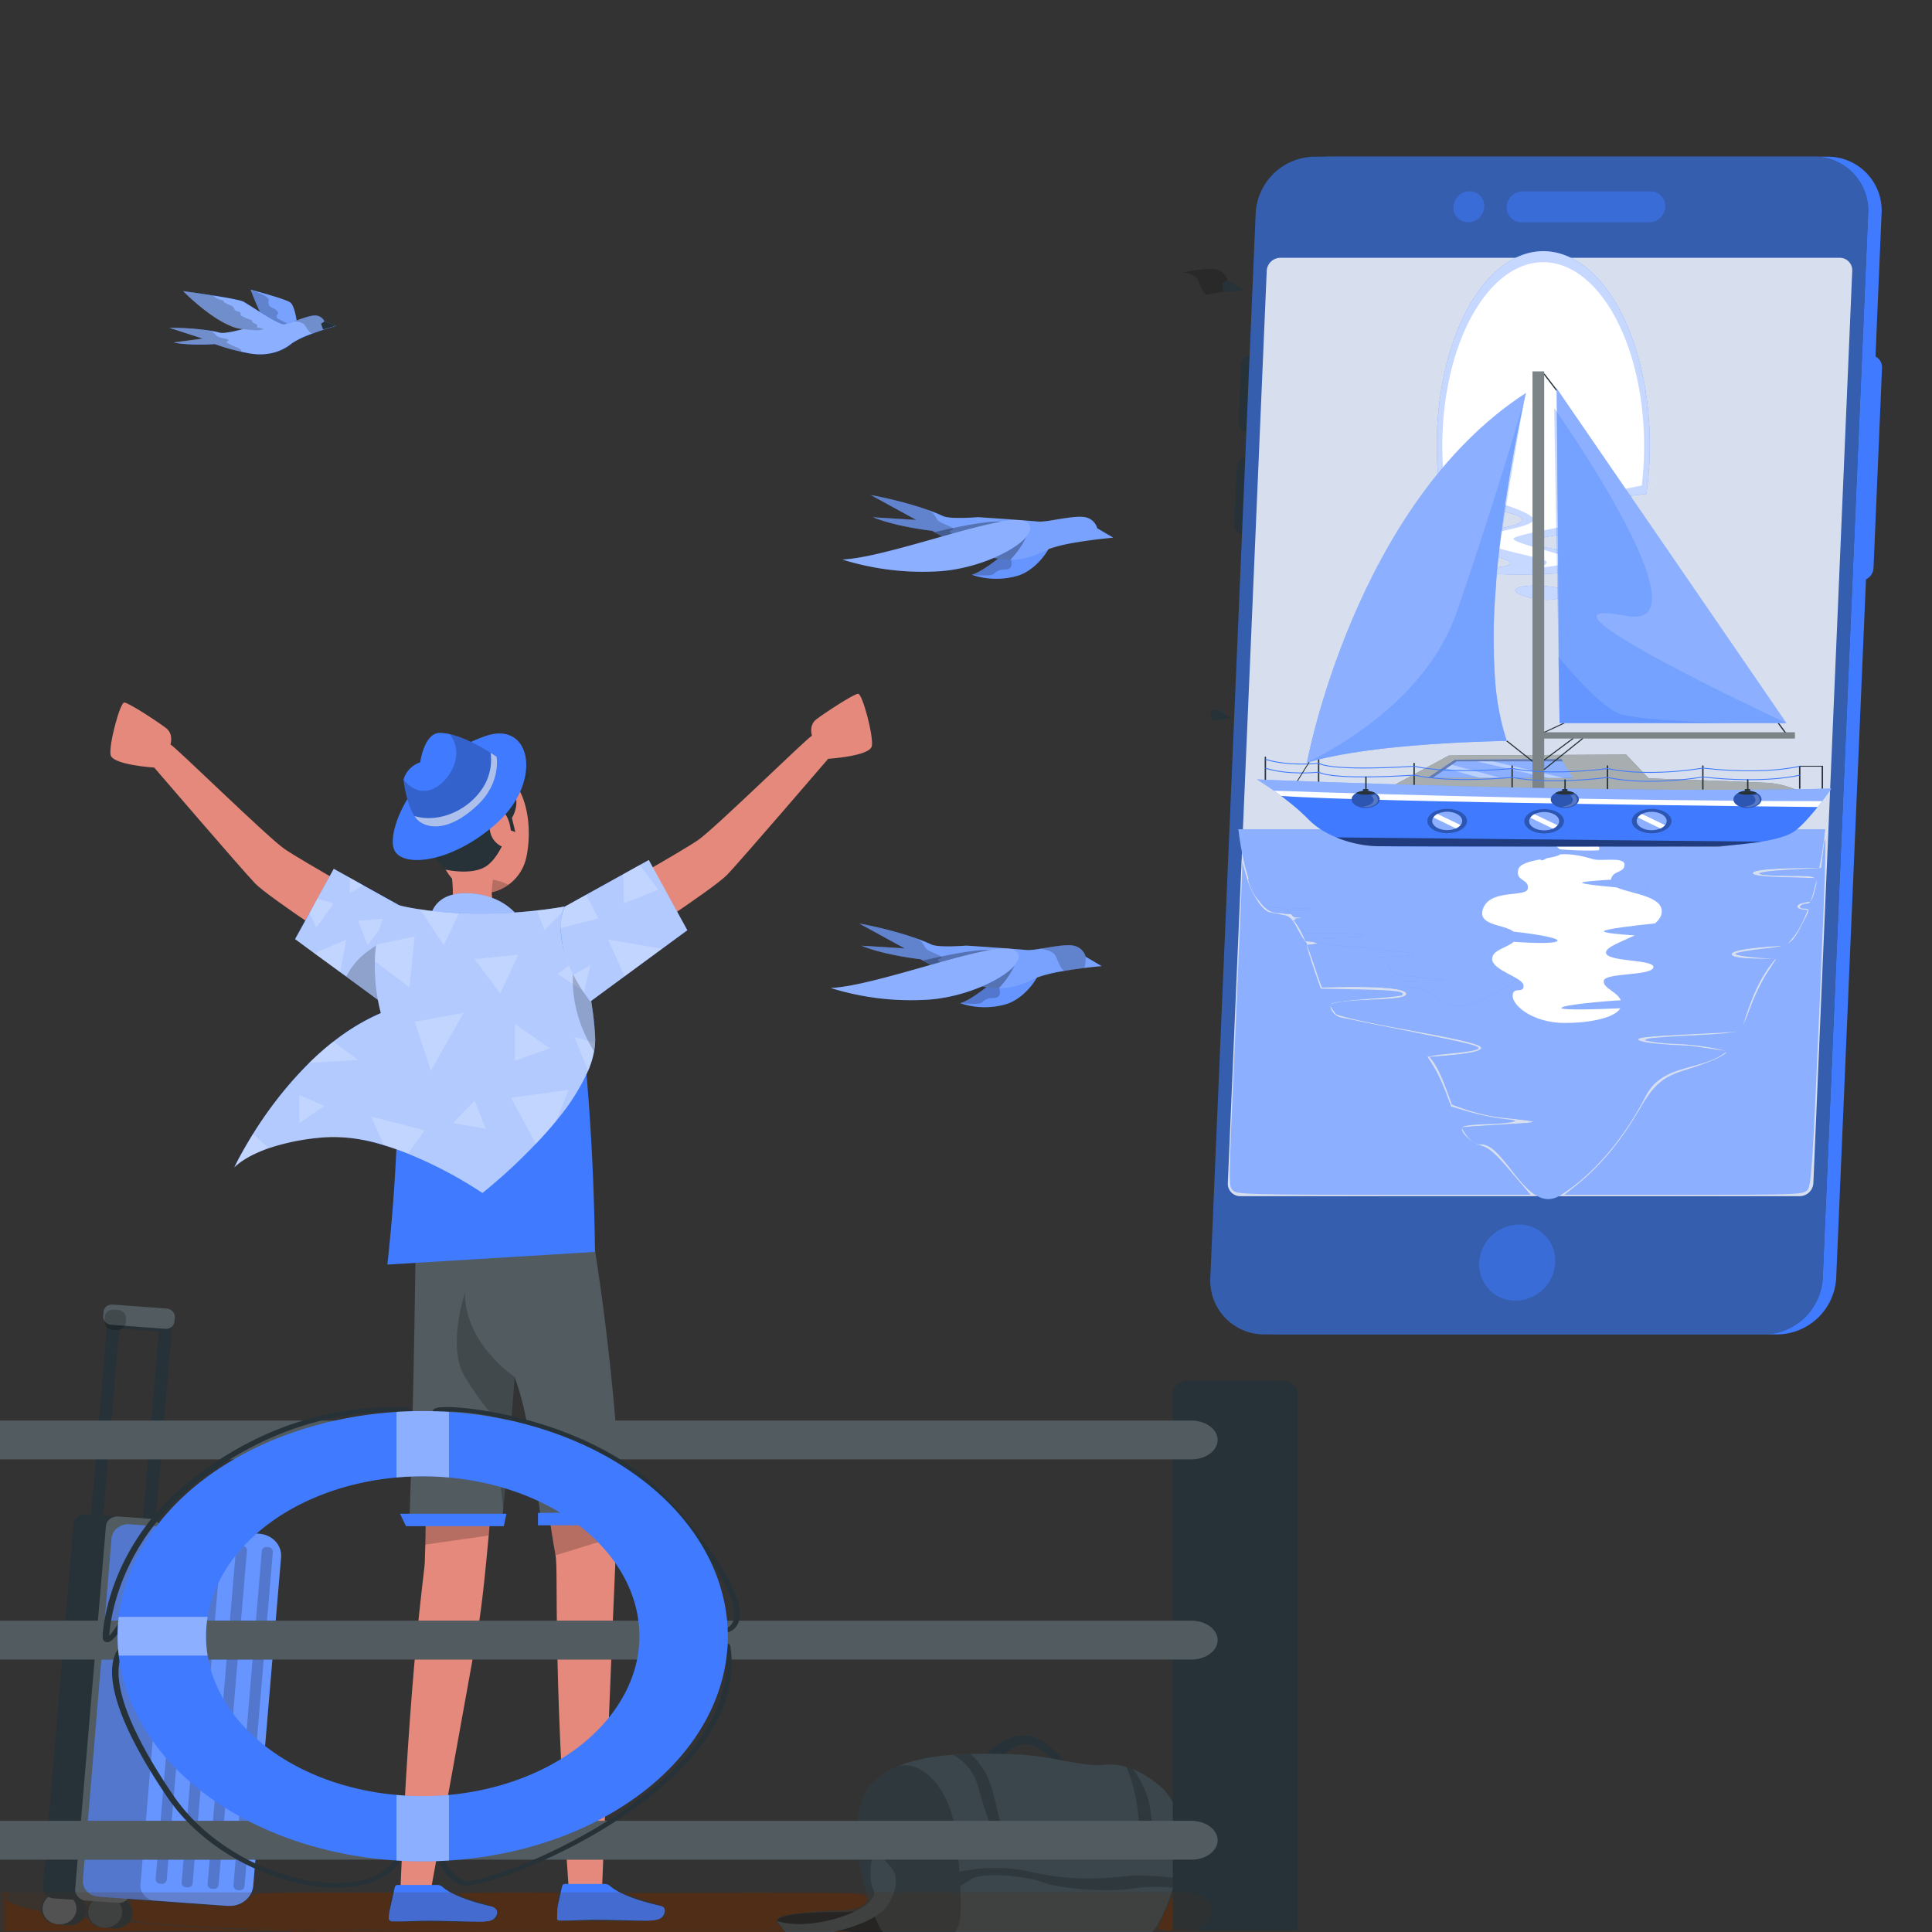 <?xml version="1.0" encoding="UTF-8" standalone="no"?>
<svg
   viewBox="0 0 500 500"
   version="1.1"
   id="svg53"
   sodipodi:docname="Online world-rafiki.svg"
   inkscape:version="1.3.1 (9b9bdc1480, 2023-11-25, custom)"
   xmlns:inkscape="http://www.inkscape.org/namespaces/inkscape"
   xmlns:sodipodi="http://sodipodi.sourceforge.net/DTD/sodipodi-0.dtd"
   xmlns="http://www.w3.org/2000/svg"
   xmlns:svg="http://www.w3.org/2000/svg">
  <rect x="0" y="0" width="500" height="500" fill="#333333" stroke="none"/>
  <defs
     id="defs53" />
  <sodipodi:namedview
     id="namedview53"
     pagecolor="#ffffff"
     bordercolor="#000000"
     borderopacity="0.25"
     inkscape:showpageshadow="2"
     inkscape:pageopacity="0.0"
     inkscape:pagecheckerboard="0"
     inkscape:deskcolor="#d1d1d1"
     showguides="true"
     inkscape:zoom="1.54"
     inkscape:cx="120.77922"
     inkscape:cy="251.94805"
     inkscape:window-width="1854"
     inkscape:window-height="1011"
     inkscape:window-x="66"
     inkscape:window-y="32"
     inkscape:window-maximized="1"
     inkscape:current-layer="freepik--Shadow--inject-188" />
  <g
     id="freepik--online-world--inject-2"
     transform="translate(78.199,30.324)">
    <path
       d="m 381.767,315.025 h -129.26 a 13.94,13.94 0 0 1 -14,-14.62 l 11.75,-275.56 a 15.44,15.44 0 0 1 15.24,-14.62 h 129.26 a 13.93,13.93 0 0 1 14,14.62 l -11.75,275.56 a 15.45,15.45 0 0 1 -15.24,14.62 z"
       style="fill:#407bff"
       id="path39" />
    <path
       d="m 403.247,119.955 h -0.89 a 3.13,3.13 0 0 1 -3.14,-3.28 l 2.21,-51.8 a 3.47,3.47 0 0 1 3.42,-3.28 h 0.89 a 3.12,3.12 0 0 1 3.13,3.28 l -2.2,51.8 a 3.47,3.47 0 0 1 -3.42,3.28 z"
       style="fill:#407bff"
       id="path40" />
    <path
       d="m 247.087,81.575 h -2.25 a 2.46,2.46 0 0 1 -2.48,-2.59 l 0.63,-14.79 a 2.74,2.74 0 0 1 2.7,-2.6 h 2.25 a 2.48,2.48 0 0 1 2.49,2.6 l -0.63,14.79 a 2.74,2.74 0 0 1 -2.71,2.59 z"
       style="fill:#263238"
       id="path41" />
    <path
       d="m 245.967,107.995 h -2.26 a 2.47,2.47 0 0 1 -2.48,-2.59 l 0.63,-14.8 a 2.74,2.74 0 0 1 2.7,-2.59 h 2.26 a 2.47,2.47 0 0 1 2.48,2.59 l -0.63,14.8 a 2.74,2.74 0 0 1 -2.7,2.59 z"
       style="fill:#263238"
       id="path42" />
    <path
       d="m 378.287,315.025 h -129.26 a 13.92,13.92 0 0 1 -14,-14.62 l 11.74,-275.56 a 15.44,15.44 0 0 1 15.24,-14.62 h 129.27 a 13.93,13.93 0 0 1 14,14.62 l -11.75,275.56 a 15.44,15.44 0 0 1 -15.24,14.62 z"
       style="fill:#263238"
       id="path43" />
    <path
       d="m 378.287,315.025 h -129.26 a 13.92,13.92 0 0 1 -14,-14.62 l 11.74,-275.56 a 15.44,15.44 0 0 1 15.24,-14.62 h 129.27 a 13.93,13.93 0 0 1 14,14.62 l -11.75,275.56 a 15.44,15.44 0 0 1 -15.24,14.62 z"
       style="opacity:0.6;fill:#407bff"
       id="path44" />
    <path
       d="m 324.287,296.435 a 10.37,10.37 0 0 1 -10.26,9.84 9.34,9.34 0 0 1 -9.41,-9.84 10.35,10.35 0 0 1 10.25,-9.83 9.35,9.35 0 0 1 9.42,9.83 z"
       style="opacity:0.5;fill:#407bff"
       id="path45" />
    <path
       d="m 387.557,279.245 h -144.76 a 3.22,3.22 0 0 1 -3.24,-3.39 l 10.07,-236.07 a 3.56,3.56 0 0 1 3.53,-3.39 h 144.75 a 3.22,3.22 0 0 1 3.25,3.39 l -10.06,236.07 a 3.57,3.57 0 0 1 -3.54,3.39 z"
       style="opacity:0.8;fill:#ffffff"
       id="path46" />
    <path
       d="m 297.957,23.185 a 4.2,4.2 0 0 1 4.15,-4 3.78,3.78 0 0 1 3.81,4 4.19,4.19 0 0 1 -4.15,4 3.78,3.78 0 0 1 -3.81,-4 z"
       style="opacity:0.5;fill:#407bff"
       id="path47" />
    <path
       d="m 315.867,19.195 h 33.1 a 3.8,3.8 0 0 1 3.81,4 v 0 a 4.2,4.2 0 0 1 -4.15,4 h -33.1 a 3.79,3.79 0 0 1 -3.81,-4 v 0 a 4.21,4.21 0 0 1 4.15,-4 z"
       style="opacity:0.5;fill:#407bff"
       id="path48" />
    <path
       d="m 190.451,216.836 c -2.85,-1.78 -14.59,10.87 -20.15,12.46 a 19.72,19.72 0 0 0 12.21,0.16 c 6.13,-2.15 10.96,-10.75 7.94,-12.62 z"
       style="fill:#407bff"
       id="path19-7" />
    <path
       d="m 170.301,229.296 a 19.72,19.72 0 0 0 12.21,0.16 c 6.13,-2.15 11,-10.75 7.94,-12.62 -0.67,-0.42 -1.84,0 -3.31,0.82 -4.75,2.77 -12.6,10.42 -16.84,11.64 z"
       style="opacity:0.2;fill:#ffffff"
       id="path20-0" />
    <path
       d="m 170.301,229.296 c 0,0 5,0.54 5.7,-0.22 a 3.46,3.46 0 0 1 2.81,-1.1 c 1.39,0 2,-0.7 1.7,-2.11 -0.3,-1.41 1.74,-0.65 2.93,-1.12 1.19,-0.47 -0.14,-0.9 -0.17,-1.88 -0.03,-0.98 2.38,-1.11 2.52,-1.9 0.14,-0.79 -0.8,-0.61 -0.29,-1.42 0.51,-0.81 2.25,-1.12 1.64,-1.89 -4.75,2.77 -12.6,10.42 -16.84,11.64 z"
       style="opacity:0.2;isolation:isolate"
       id="path21-9" />
    <path
       d="m 199.711,214.426 c -2.88,-0.63 -10.05,1.37 -12.25,1.12 -2,-0.22 -15.58,-1.14 -15.58,-1.14 0,0 -7.12,0.6 -9,-0.27 -7.47,-3.49 -18.68,-5.45 -18.68,-5.45 l 11.74,6.44 -11.17,-0.7 c 0,0 4.82,2.21 15.31,3.51 a 78.42,78.42 0 0 0 11.44,5.61 c 8.74,3.65 15.05,0.86 17.13,-0.26 4.55,-2.44 18.26,-3.6 18.26,-3.6 l -4.14,-2.42 a 4,4 0 0 0 -3.06,-2.84 z"
       style="fill:#407bff"
       id="path22-3" />
    <path
       d="m 155.941,215.096 -11.17,-0.67 c 0,0 4.82,2.22 15.32,3.51 0,0 0.17,0.12 0.55,0.34 a 85.11,85.11 0 0 0 8.62,4.3 c 0.7,0.32 1.46,0.63 2.26,1 a 22.09,22.09 0 0 0 8.77,1.82 18.14,18.14 0 0 0 8.36,-2.08 33.15,33.15 0 0 1 8.52,-2.35 l 1.58,-0.26 v 0 l 1.16,-0.17 2.49,-0.33 c 2.6,-0.32 4.49,-0.48 4.49,-0.48 l -4.13,-2.43 a 4,4 0 0 0 -3.07,-2.88 c -1.89,-0.41 -5.63,0.3 -8.59,0.77 a 16.79,16.79 0 0 1 -3.66,0.35 c -2.2,-0.24 -15.75,-1.18 -15.58,-1.13 h -0.11 c -0.9,0.06 -7.16,0.52 -8.89,-0.29 -1.32,-0.61 -2.77,-1.19 -4.24,-1.7 v 0 a 104,104 0 0 0 -14.41,-3.73 z"
       style="opacity:0.3;fill:#ffffff"
       id="path23-6" />
    <path
       d="m 191.111,215.166 c 1.39,0.28 3.19,0.78 3.7,1.6 0.7,1.09 1.12,3.17 2.37,4.19 0.53,-0.1 1.06,-0.18 1.58,-0.26 v 0 l 1.18,-0.18 c 0.87,-0.13 1.71,-0.23 2.48,-0.33 a 9.23,9.23 0 0 0 0.35,-2.91 4,4 0 0 0 -3.06,-2.88 c -1.89,-0.41 -5.63,0.3 -8.6,0.77 z"
       style="opacity:0.2;isolation:isolate"
       id="path24-0" />
    <path
       d="m 155.941,215.096 -11.17,-0.67 c 0,0 4.82,2.22 15.31,3.51 a 71.33,71.33 0 0 0 9.17,4.64 c 1.39,-0.43 -2,-2.22 -3.36,-3.31 -1.8,-1.42 -1.56,-1.14 -0.72,-1.52 0.84,-0.38 0.05,-0.68 -2.14,-1.63 -2.19,-0.95 -1.58,-1.37 -2.78,-2.71 a 6,6 0 0 0 -1.62,-1 v 0 a 104,104 0 0 0 -14.41,-3.73 z"
       style="opacity:0.2;isolation:isolate"
       id="path25-6" />
    <polygon
       points="379.65,227.85 384.88,227.27 380.75,224.85 379.31,225.52 "
       style="fill:#263238"
       id="polygon25-2"
       transform="translate(-144.211,-71.71)" />
    <path
       d="m 160.641,218.286 a 85.11,85.11 0 0 0 8.62,4.3 c 0.7,0.32 1.46,0.63 2.26,1 a 22.09,22.09 0 0 0 8.77,1.82 21.84,21.84 0 0 0 4,-5.69 c 0,0 -0.79,-2.4 -5,-3.9 -2.75,-1 -12.37,0.98 -18.65,2.47 z"
       style="opacity:0.3;isolation:isolate"
       id="path26-6" />
    <path
       d="m 184.201,215.616 c -5.23,-2.73 -35.1,9.2 -47.39,9.75 a 69.64,69.64 0 0 0 25.48,3 c 13.74,-1.03 27.43,-9.87 21.91,-12.75 z"
       style="fill:#407bff"
       id="path27-1" />
    <path
       d="m 136.801,225.366 a 69.72,69.72 0 0 0 25.49,3 c 13.71,-1.06 27.44,-9.91 21.91,-12.79 -1.23,-0.65 -3.85,-0.47 -7.28,0.17 -11.08,2.14 -30.73,9.2 -40.12,9.62 z"
       style="opacity:0.4;fill:#ffffff"
       id="path28-8" />
    <g
       id="freepik--travel-bag--inject-475"
       transform="translate(62.625,54.748)">
      <path
         d="m 113.79,369.84 c 0,0 3.56,-5.35 9.89,-5.74 6.33,-0.39 11.67,7.68 11.67,7.68 h -2 c 0,0 -5.11,-5.51 -8.77,-5.51 -3.66,0 -7.22,4.55 -7.22,4.55 z"
         style="fill:#263238"
         id="path26-3" />
      <path
         d="m 60.08,412.06 c 2.19,-3.65 26.72,-1.28 32.26,-3.46 l 3,5.15 c 0,0 -4.23,2.34 -11.25,1.51 -7.02,-0.83 -17.63,-1.05 -20.4,1.39 z"
         style="fill:#263238"
         id="path27-7" />
      <path
         d="m 60.08,412.06 c 2.19,-3.65 26.72,-1.28 32.26,-3.46 l 3,5.15 c 0,0 -4.23,2.34 -11.25,1.51 -7.02,-0.83 -17.63,-1.05 -20.4,1.39 z"
         style="opacity:0.3;isolation:isolate"
         id="path28-4" />
      <path
         d="m 163.4,400.93 c -0.2,0.87 -0.42,1.72 -0.67,2.55 -2,6.81 -5.08,12.32 -7.32,13.17 H 91.82 a 5.73,5.73 0 0 1 -4.53,-2.22 l -0.05,-0.07 a 5,5 0 0 1 -0.59,-1 c -4.39,-9.17 -8.82,-27.51 -2.59,-35.87 a 13.9,13.9 0 0 1 2.24,-2.36 l 0.18,-0.14 a 18.73,18.73 0 0 1 4.34,-2.65 h 0.05 c 4.38,-2 9.76,-2.89 15,-3.28 1.53,-0.12 3,-0.19 4.54,-0.22 3.9,-0.11 7.54,0 10.44,0.07 10.22,0.26 18.26,3.3 23.74,2.77 a 16.45,16.45 0 0 1 6,0.48 17,17 0 0 1 1.66,0.56 26.8,26.8 0 0 1 6.88,4.23 c 6.26,4.97 6.35,15.16 4.27,23.98 z"
         style="fill:#263238"
         id="path29" />
      <path
         d="m 163.4,400.93 c -0.2,0.87 -0.42,1.72 -0.67,2.55 -2,6.81 -5.08,12.32 -7.32,13.17 H 91.82 a 5.73,5.73 0 0 1 -4.53,-2.22 l -0.05,-0.07 a 5,5 0 0 1 -0.59,-1 c -4.39,-9.17 -8.82,-27.51 -2.59,-35.87 a 13.9,13.9 0 0 1 2.24,-2.36 l 0.18,-0.14 a 18.73,18.73 0 0 1 4.34,-2.65 h 0.05 c 4.38,-2 9.76,-2.89 15,-3.28 1.53,-0.12 3,-0.19 4.54,-0.22 3.9,-0.11 7.54,0 10.44,0.07 10.22,0.26 18.26,3.3 23.74,2.77 a 16.45,16.45 0 0 1 6,0.48 17,17 0 0 1 1.66,0.56 26.8,26.8 0 0 1 6.88,4.23 c 6.26,4.97 6.35,15.16 4.27,23.98 z"
         style="opacity:0.1;isolation:isolate;fill:#ffffff"
         id="path30-5" />
      <path
         d="m 153.66,400.3 c -4.55,0 -13.65,2.17 -27.1,-0.79 a 42.61,42.61 0 0 0 -19.09,-0.14 c -0.15,-2 -0.31,-4.23 -0.49,-6.65 -1.19,-16.25 -10.46,-23.07 -16.11,-20.37 H 90.82 A 25,25 0 0 0 86.48,375 l -0.18,0.14 a 13.9,13.9 0 0 0 -2.24,2.36 c -6.23,8.36 -1.8,26.7 2.59,35.87 a 5,5 0 0 0 0.59,1 l 0.05,0.07 a 5.76,5.76 0 0 0 4.32,1.95 H 103 c 4.65,0 5.2,-4.26 4.68,-13.41 0.79,-0.45 1.76,-1 2.84,-1.74 2.83,-1.84 13.84,-0.93 18.59,0.85 4.75,1.78 17.21,2.57 23.24,1.59 a 40.28,40.28 0 0 1 10.36,-0.19 c 0.25,-0.83 0.47,-1.68 0.67,-2.55 -2.06,-0.23 -6.38,-0.64 -9.72,-0.64 z"
         style="opacity:0.2;isolation:isolate"
         id="path31-2" />
      <path
         d="m 112.32,377.35 c 2.77,10.09 4.67,13.65 5.4,14.64 0.73,0.99 20.87,3.38 24.65,3.37 a 73.18,73.18 0 0 0 13,-1.28 c 2.57,-0.65 3.4,-13.59 -3.08,-21.35 a 17,17 0 0 0 -1.66,-0.56 c 3.53,7.92 3.61,17.62 3.19,19 -0.6,1.92 -6.53,1.64 -9.3,1.58 -2.77,-0.06 -20,-1.13 -21.76,-1.83 a 9.13,9.13 0 0 1 -4.15,-3.45 c -1.39,-1.78 -1.58,-7.91 -4.09,-13.2 a 20.76,20.76 0 0 0 -4.11,-5.39 c -1.49,0 -3,0.1 -4.54,0.22 a 13.19,13.19 0 0 1 6.45,8.25 z"
         style="opacity:0.2;isolation:isolate"
         id="path32-5" />
      <path
         d="M 92.34,386.64 86.8,388 c 0,0 -3.93,11.28 -1.58,16 2.35,4.72 -16,11.29 -25.14,8 l 3.58,4.59 c 0,0 21.76,-1.37 25.91,-9.65 4.15,-8.28 -1.78,-9.56 -2.17,-11.89 -0.39,-2.33 4.94,-8.41 4.94,-8.41 z"
         style="fill:#263238"
         id="path33-4" />
      <path
         d="M 92.34,386.64 86.8,388 c 0,0 -3.93,11.28 -1.58,16 2.35,4.72 -16,11.29 -25.14,8 l 3.58,4.59 c 0,0 21.76,-1.37 25.91,-9.65 4.15,-8.28 -1.78,-9.56 -2.17,-11.89 -0.39,-2.33 4.94,-8.41 4.94,-8.41 z"
         style="opacity:0.1;isolation:isolate;fill:#ffffff"
         id="path34-7" />
    </g>
    <g
       id="freepik--Character--inject-475"
       transform="translate(-120.072,50.419)">
      <g
         id="freepik--group--inject-475">
        <path
           d="m 141.27,154 c 0,0 -21.4,-12 -25.83,-15.08 -4.43,-3.08 -28.13,-26.35 -29.45,-27 0,0 0.88,-2.66 -1.11,-4.21 -1.99,-1.55 -9.75,-6.64 -10.85,-6.64 -1.1,0 -4,10.85 -3.55,13.51 0.45,2.66 11.3,3.32 11.3,3.32 0,0 22.59,26.3 26.13,30 3.54,3.7 27.68,19.41 27.68,19.41 z"
           style="fill:#e4897b"
           id="path35-4" />
        <path
           d="m 150.05,156.21 c 0,0 4.69,9.47 -6.7,24.51 l -25.11,-18.46 10,-18.15 z"
           style="fill:#407bff"
           id="path36-4" />
        <path
           d="m 143.35,180.72 -11.86,-8.72 -1.55,-1.14 -6.69,-4.86 -5,-3.69 3.69,-6.67 2.06,-3.84 4.25,-7.69 4.1,2.28 3.54,2 14.14,7.86 a 11.25,11.25 0 0 1 0.85,3.45 c 0.47,3.99 -0.21,11.35 -7.53,21.02 z"
           style="opacity:0.6;isolation:isolate;fill:#ffffff"
           id="path37-3" />
        <path
           d="M 143.35,180.72 131.49,172 c 4.07,-8.42 14.6,-11.39 19.41,-12.34 0.45,4.03 -0.23,11.39 -7.55,21.06 z"
           style="opacity:0.2;isolation:isolate"
           id="path38-0" />
        <g
           style="opacity:0.2"
           id="g41">
          <polygon
             points="132.37,146.39 135.91,148.35 132.37,150.41 "
             style="fill:#ffffff"
             id="polygon38" />
          <polygon
             points="124.02,151.8 128.21,153.04 123.77,159.27 121.93,155.59 "
             style="fill:#ffffff"
             id="polygon39" />
          <polygon
             points="123.25,165.95 131.49,162.41 129.94,170.86 "
             style="fill:#ffffff"
             id="polygon40" />
          <polygon
             points="142.16,156.94 134.56,157.59 137.03,163.92 "
             style="fill:#ffffff"
             id="polygon41" />
        </g>
        <path
           d="m 196.72,151.73 c 0,0 21.4,-12 25.83,-15.08 4.43,-3.08 28.13,-26.35 29.46,-27 0,0 -0.89,-2.66 1.1,-4.21 1.99,-1.55 9.75,-6.64 10.85,-6.64 1.1,0 4,10.85 3.55,13.51 -0.45,2.66 -11.3,3.32 -11.3,3.32 0,0 -22.59,26.31 -26.13,30 C 226.54,149.32 202.4,165 202.4,165 Z"
           style="fill:#e4897b"
           id="path41-7" />
        <path
           d="m 171.15,278.45 c 0,0 -0.46,7.55 -1.15,17.65 -0.46,6.28 -1,13.53 -1.65,20.54 -0.84,9.42 -1.79,18.4 -2.74,24 -0.87,5.13 -12.42,68.84 -12.42,68.84 h -7.74 c 2.44,-59.41 6.22,-82.45 6.36,-85.91 0,-1.13 0.09,-2.7 0.14,-4.57 0.15,-6.78 0.28,-17.49 0.36,-25.28 0.06,-5.62 0.09,-9.71 0.09,-9.71 z"
           style="fill:#e4897b"
           id="path42-8" />
        <path
           d="m 201,326.52 c -0.27,5.19 -3.36,82.68 -3.36,82.68 h -8.51 c -4.35,-61.72 -2.7,-83.15 -3.48,-87.43 0,0 0,0 0,0 -1.33,-7.28 -2.58,-16.85 -3.44,-24 -0.69,-5.71 -1.12,-9.82 -1.12,-9.82 l 17.35,-7.5 c 0,0 1.05,9 1.84,19.78 0.39,5.4 0.73,11.27 0.83,16.73 0.08,3.42 0.06,6.68 -0.11,9.56 z"
           style="fill:#e4897b"
           id="path43-6" />
        <path
           d="m 152.27,293.7 17.73,2.4 c -0.46,6.28 -1,13.53 -1.65,20.54 L 151.91,319 c 0.15,-6.8 0.28,-17.51 0.36,-25.3 z"
           style="opacity:0.2;isolation:isolate"
           id="path44-8" />
        <path
           d="m 201.12,317 -15.46,4.76 c -1.33,-7.28 -2.58,-16.85 -3.44,-24 l 18.07,2.46 c 0.39,5.41 0.71,11.28 0.83,16.78 z"
           style="opacity:0.2;isolation:isolate"
           id="path45-8" />
        <path
           d="m 155,407.08 h -10.23 a 0.75,0.75 0 0 0 -0.72,0.58 l -1.65,7.48 a 1.24,1.24 0 0 0 0.95,1.47 1.33,1.33 0 0 0 0.28,0 c 3.3,-0.05 5.71,-0.26 9.85,-0.26 2.56,0 10.27,0.27 13.79,0.27 3.52,0 4,-3.48 2.55,-3.81 -6.48,-1.41 -11.36,-3.36 -13.43,-5.22 A 2,2 0 0 0 155,407.08 Z"
           style="fill:#407bff"
           id="path46-4" />
        <path
           d="m 198.28,406.82 h -10.21 a 0.73,0.73 0 0 0 -0.72,0.57 l -1.66,7.49 a 1.25,1.25 0 0 0 1,1.47 h 0.27 c 3.31,-0.05 5.71,-0.25 9.86,-0.25 2.55,0 10.26,0.26 13.79,0.26 3.53,0 4,-3.48 2.54,-3.8 -6.48,-1.41 -11.35,-3.37 -13.42,-5.23 a 2,2 0 0 0 -1.45,-0.51 z"
           style="fill:#407bff"
           id="path47-3" />
        <path
           d="m 171.85,312.27 c 0.08,-0.68 0.16,-1.39 0.24,-2.19 1,-10.24 2.09,-22.53 3,-34.37 3.45,9.28 4.94,22.33 6.74,36.56 h 21 c -1.74,-36.83 -6.3,-66.79 -8.72,-79.57 h -44.54 c -0.06,4.58 -0.57,49 -1.72,79.57 z"
           style="fill:#263238"
           id="path48-1" />
        <path
           d="m 171.85,312.27 c 0.08,-0.68 0.16,-1.39 0.24,-2.19 1,-10.24 2.09,-22.53 3,-34.37 3.45,9.28 4.94,22.33 6.74,36.56 h 21 c -1.74,-36.83 -6.3,-66.79 -8.72,-79.57 h -44.54 c -0.06,4.58 -0.57,49 -1.72,79.57 z"
           style="opacity:0.2;isolation:isolate;fill:#ffffff"
           id="path49-4" />
        <path
           d="m 178,141.49 a 11,11 0 0 1 -0.36,1.19 11.72,11.72 0 0 1 -4.16,5.54 11.3,11.3 0 0 1 -1.52,0.94 10.54,10.54 0 0 1 -12.58,-2 c -4.21,-4.25 -4.1,-9.16 -4.58,-17.47 a 11.52,11.52 0 0 1 0.85,-5.23 11.38,11.38 0 0 1 14.88,-6.14 c 8.12,3.32 9.24,15.68 7.47,23.17 z"
           style="fill:#e4897b"
           id="path50-9" />
        <path
           d="m 173.45,148.22 a 11.3,11.3 0 0 1 -1.52,0.94 10.57,10.57 0 0 1 -9.11,0.4 12.7,12.7 0 0 1 1.49,-2.82 16.45,16.45 0 0 1 9.14,1.48 z"
           style="opacity:0.2;isolation:isolate"
           id="path51" />
        <path
           d="m 156.72,159 c 4.1,3.72 14.13,2.35 14.13,2.35 0,0 6.26,-1.72 4.94,-3.67 -3.68,-0.61 -5.47,-2.33 -6.21,-4.54 a 10.8,10.8 0 0 1 -0.37,-4.21 21,21 0 0 1 0.31,-2.35 l -12.4,-9.18 c 1.62,6.06 3.61,17.21 -0.4,21.6 z"
           style="fill:#e4897b"
           id="path52" />
        <path
           d="m 173.45,133.93 1.79,0.67 -0.89,-3.66 c 0,0 2.62,-4 0,-7.47 0,0 7.24,-2.2 3.15,-6 -1.52,-1.42 -3.41,0 -8.41,-2.17 -2.71,-1.19 -11.19,-1.28 -11.61,2.17 0,0 -6.11,0 -6.77,10.4 a 20.82,20.82 0 0 0 6.47,16.44 c 0,0 7.38,1.74 11,-1.22 3.62,-2.96 5.27,-9.16 5.27,-9.16 z"
           style="fill:#263238"
           id="path53" />
        <path
           d="m 168.73,134.52 a 5.35,5.35 0 0 0 2.76,3.69 c 1.69,0.72 2.81,-1.66 2.56,-4.16 -0.23,-2.22 -1.38,-5.34 -3.19,-4.92 -1.81,0.42 -2.72,3.15 -2.13,5.39 z"
           style="fill:#e4897b"
           id="path54" />
        <path
           d="m 175.13,275.66 c -0.95,11.84 -2,24.16 -3,34.4 -1.52,-14.79 -3.38,-25.33 -3.38,-25.33 0,0 -1.74,-1.43 -6.53,-9.07 -4.79,-7.64 0,-21.92 0,-21.92 -0.22,13.26 12.91,21.92 12.91,21.92 z"
           style="opacity:0.2;isolation:isolate"
           id="path55" />
        <polygon
           points="181.1,310.8 204.38,310.54 203.46,314.01 181.1,314.01 "
           style="fill:#407bff"
           id="polygon55" />
        <polygon
           points="145.41,311.02 172.93,311.02 172.26,314.23 146.94,314.23 "
           style="fill:#407bff"
           id="polygon56" />
        <path
           d="m 176.05,156.59 c 0,0 -3.64,-5.75 -12.81,-6.16 -9.17,-0.41 -9.87,5.9 -9.87,5.9 z"
           style="fill:#407bff"
           id="path56" />
        <path
           d="m 176.05,156.59 c 0,0 -3.64,-5.75 -12.81,-6.16 -9.17,-0.41 -9.87,5.9 -9.87,5.9 z"
           style="opacity:0.5;isolation:isolate;fill:#ffffff"
           id="path57" />
        <path
           d="m 143.12,153 a 471.73,471.73 0 0 1 -1,93.53 l 53.73,-3.28 c -0.6,-54.83 -7.95,-89.37 -7.95,-89.37 0,0 -13.85,2.91 -25.12,2.49 A 81.05,81.05 0 0 1 143.12,153 Z"
           style="fill:#407bff"
           id="path58" />
        <path
           d="m 187.94,153.92 c 0,0 7.18,16.78 7.95,33.76 0.77,16.98 -29.16,40.32 -29.16,40.32 0,0 -23.07,-15.88 -40.87,-14.44 -17.8,1.44 -23.34,7.77 -23.34,7.77 0,0 13.84,-29.61 37.94,-39.93 0,0 -5,-17.05 2.66,-28.32 0,-0.08 16.66,5.38 44.82,0.84 z"
           style="fill:#407bff"
           id="path59" />
        <path
           d="m 195.89,187.68 a 13.87,13.87 0 0 1 0,1.44 16.87,16.87 0 0 1 -0.27,2.21 23.93,23.93 0 0 1 -1.53,5 v 0 a 55.08,55.08 0 0 1 -8.28,13 c -1.7,2.08 -3.5,4.08 -5.28,5.94 A 140.57,140.57 0 0 1 166.73,228 109.92,109.92 0 0 0 147.5,217.85 c -2.05,-0.82 -4.18,-1.59 -6.35,-2.24 v 0 a 42.36,42.36 0 0 0 -15.28,-2 58.45,58.45 0 0 0 -14.51,2.84 c -0.81,0.28 -1.56,0.58 -2.25,0.87 l -0.62,0.27 a 24.52,24.52 0 0 0 -4.28,2.39 c -0.15,0.1 -0.29,0.21 -0.42,0.31 -0.13,0.1 -0.47,0.36 -0.65,0.52 l -0.24,0.21 a 1.33,1.33 0 0 0 -0.17,0.16 l -0.12,0.12 -0.07,0.07 c 0,-0.05 0.12,-0.26 0.3,-0.62 l 0.28,-0.55 c 0.28,-0.56 0.67,-1.31 1.18,-2.22 l 0.22,-0.4 0.39,-0.69 c 0.13,-0.24 0.27,-0.49 0.42,-0.74 0.58,-1 1.26,-2.16 2,-3.39 a 101.48,101.48 0 0 1 14.5,-18.34 v 0 a 70.35,70.35 0 0 1 6.24,-5.51 55.75,55.75 0 0 1 12.36,-7.45 48.25,48.25 0 0 1 -1.55,-13.46 34.93,34.93 0 0 1 0.35,-4.27 25.19,25.19 0 0 1 3.89,-10.73 51.85,51.85 0 0 0 7.5,1.59 97.26,97.26 0 0 0 10,1 126.49,126.49 0 0 0 20.18,-0.71 q 3.42,-0.37 7.11,-1 l 0.23,0.56 a 118,118 0 0 1 4.11,12.21 c 0.44,1.59 0.88,3.29 1.3,5.07 0.42,1.78 0.74,3.37 1.06,5.14 v 0 a 83.65,83.65 0 0 1 1.28,10.82 z"
           style="opacity:0.6;isolation:isolate;fill:#ffffff"
           id="path60" />
        <g
           style="opacity:0.2;isolation:isolate"
           id="g70">
          <path
             d="m 189,201.31 -3.16,8.08 c -1.7,2.08 -3.5,4.08 -5.28,5.94 l -6.43,-12 z"
             style="fill:#ffffff"
             id="path61" />
          <path
             d="m 134.56,193.59 -12.7,0.73 a 70.35,70.35 0 0 1 6.24,-5.51 z"
             style="fill:#ffffff"
             id="path62" />
          <path
             d="m 149.21,161.6 -1.36,13.2 -9,-6.81 a 34.93,34.93 0 0 1 0.35,-4.27 z"
             style="fill:#ffffff"
             id="path63" />
          <polygon
             points="161.86,181.36 153.37,196.38 149.21,183.7 "
             style="fill:#ffffff"
             id="polygon63" />
          <polygon
             points="184.21,190.53 175.13,184.3 175.13,193.79 "
             style="fill:#ffffff"
             id="polygon64" />
          <path
             d="m 151.77,211.79 -4.27,6 c -2.05,-0.82 -4.18,-1.59 -6.35,-2.24 v 0 l -3.22,-7.34 z"
             style="fill:#ffffff"
             id="path64" />
          <polygon
             points="119.33,209.91 119.33,202.69 125.86,205.46 "
             style="fill:#ffffff"
             id="polygon65" />
          <path
             d="m 111.35,216.36 c -6.5,2.27 -8.83,4.93 -8.83,4.93 a 90.13,90.13 0 0 1 4.83,-8.62 z"
             style="fill:#ffffff"
             id="path65" />
          <polygon
             points="167.59,211.4 164.71,204.08 159.09,209.91 "
             style="fill:#ffffff"
             id="polygon66" />
          <polygon
             points="176.05,166.3 164.71,167.48 171.32,176.38 "
             style="fill:#ffffff"
             id="polygon67" />
          <path
             d="m 194.64,176.9 -8.45,-5.56 6.09,-4.65 c 0.86,3.08 1.72,6.55 2.36,10.21 z"
             style="fill:#ffffff"
             id="path67" />
          <path
             d="m 195.88,189.12 a 22,22 0 0 1 -1.8,7.25 l -3.54,-8.71 z"
             style="fill:#ffffff"
             id="path68" />
          <path
             d="m 188.17,154.48 -5.35,5.52 -2,-5.08 q 3.42,-0.37 7.11,-1 z"
             style="fill:#ffffff"
             id="path69" />
          <path
             d="m 160.65,155.6 -3.93,8.32 -6.1,-9.29 a 97.26,97.26 0 0 0 10.03,0.97 z"
             style="fill:#ffffff"
             id="path70" />
        </g>
        <path
           d="m 195.89,187.68 a 13.87,13.87 0 0 1 0,1.44 16.87,16.87 0 0 1 -0.27,2.21 c -7,-11.1 -5.34,-21.14 -5.34,-21.14 l 3.31,1.57 c 0.38,1.65 0.74,3.37 1.06,5.14 v 0 a 83.65,83.65 0 0 1 1.24,10.78 z"
           style="opacity:0.2;isolation:isolate"
           id="path71" />
        <path
           d="m 167.53,109.73 c 11.87,-4.09 14.85,11.72 3.06,22.41 -11.79,10.69 -25.33,12 -26.87,6.58 -1.54,-5.42 5.69,-22.72 23.81,-28.99 z"
           style="fill:#407bff"
           id="path72" />
        <path
           d="m 155.64,108.93 c 6.09,0 14.74,6.2 14.74,6.2 0,0 1.24,6.6 -4.83,12.4 -6.07,5.8 -11.55,6.72 -14.93,4.47 -3.38,-2.25 -4.32,-11 -4.32,-11 a 6.7,6.7 0 0 1 4.32,-4.45 c 0,0 1,-7.55 5.02,-7.62 z"
           style="fill:#407bff"
           id="path73" />
        <path
           d="m 165.55,127.53 c -6.07,5.8 -11.53,6.72 -14.93,4.48 a 5.42,5.42 0 0 1 -1.48,-1.56 c -2.2,-3.31 -2.84,-9.42 -2.84,-9.42 5.8,7 12.52,-0.23 13.45,-5.11 a 7.72,7.72 0 0 0 -1.55,-6.69 c 4,0.86 8.38,3.42 10.64,4.87 1,0.61 1.54,1 1.54,1 0,0 1.24,6.63 -4.83,12.43 z"
           style="opacity:0.2;isolation:isolate"
           id="path74" />
        <path
           d="m 165.55,127.53 c -6.07,5.8 -11.53,6.72 -14.93,4.48 a 5.42,5.42 0 0 1 -1.48,-1.56 c 6.08,1.81 13.32,-1.2 17.21,-6.61 a 13.4,13.4 0 0 0 2.49,-9.74 c 1,0.61 1.54,1 1.54,1 0,0 1.24,6.63 -4.83,12.43 z"
           style="opacity:0.6;isolation:isolate;fill:#ffffff"
           id="path75" />
        <path
           d="m 187.94,153.92 c 0,0 -4.69,9.48 6.7,24.51 l 25.11,-18.43 -10,-18.15 z"
           style="fill:#407bff"
           id="path76" />
        <path
           d="m 219.75,160 -6.55,4.81 -9.69,7.13 -8.87,6.52 c -0.58,-0.76 -1.11,-1.51 -1.61,-2.24 a 43.31,43.31 0 0 1 -2.76,-4.64 26.92,26.92 0 0 1 -3.27,-12.11 13.28,13.28 0 0 1 1,-5.55 l 5.58,-3.1 9.61,-5.33 4.22,-2.35 2.38,-1.32 z"
           style="opacity:0.6;isolation:isolate;fill:#ffffff"
           id="path77" />
        <g
           style="opacity:0.2"
           id="g79">
          <polygon
             points="199.24,162.41 213.2,164.78 203.51,171.91 "
             style="fill:#ffffff"
             id="polygon77" />
          <polygon
             points="207.35,143.14 212.3,149.5 203.36,153.04 203.13,145.49 "
             style="fill:#ffffff"
             id="polygon78" />
          <path
             d="m 196.72,156.94 -9.72,2.53 a 13.28,13.28 0 0 1 1,-5.55 l 5.58,-3.1 z"
             style="fill:#ffffff"
             id="path78" />
          <path
             d="m 194.64,169.07 -1.64,7.12 a 43.31,43.31 0 0 1 -2.76,-4.64 z"
             style="fill:#ffffff"
             id="path79" />
        </g>
      </g>
    </g>
    <g
       id="g50"
       transform="translate(-214.044,-75.491)">
      <g
         id="freepik--Suitcase--inject-475"
         transform="matrix(1.082,0,0,1,-102.534,127.556)">
        <path
           d="m 256.44,324.61 -15.44,-1.22 5.1,-65.11 15.49,1.21 z m -12.27,-4 9.51,0.74 4.63,-59.13 -9.5,-0.74 z"
           style="fill:#263238"
           id="path80" />
        <path
           d="m 245.77,408.54 2,0.16 a 4,4 0 1 1 -0.63,7.94 l -2,-0.16 a 4,4 0 1 1 0.62,-7.94 z"
           style="fill:#263238"
           id="path81" />
        <path
           d="m 241.42,412.12 a 4.06,4.06 0 1 0 4.36,-3.72 4,4 0 0 0 -4.36,3.72 z"
           style="opacity:0.1;isolation:isolate;fill:#ffffff"
           id="path82" />
        <path
           d="m 234.85,407.69 2,0.15 a 4,4 0 1 1 -0.62,7.94 l -2,-0.15 a 4,4 0 1 1 0.62,-7.94 z"
           style="fill:#263238"
           id="path83" />
        <path
           d="m 230.5,411.27 a 4.06,4.06 0 1 0 4.36,-3.73 4.07,4.07 0 0 0 -4.36,3.73 z"
           style="opacity:0.2;isolation:isolate;fill:#ffffff"
           id="path84" />
        <rect
           x="234.21"
           y="309.93"
           width="20.9"
           height="99.71"
           rx="2.69"
           transform="rotate(-175.52,244.661,359.789)"
           style="fill:#263238"
           id="rect84" />
        <rect
           x="241.94"
           y="310.24"
           width="13.16"
           height="99.71"
           rx="2.69"
           transform="rotate(-175.52,248.523,360.089)"
           style="opacity:0.2;isolation:isolate;fill:#ffffff"
           id="rect85" />
        <rect
           x="245.32"
           y="257.03"
           width="17.05"
           height="5.23"
           rx="2"
           transform="matrix(-1,-0.08,0.08,-1,486.63,538.32)"
           style="fill:#263238"
           id="rect86" />
        <rect
           x="245.32"
           y="257.03"
           width="17.05"
           height="5.23"
           rx="2"
           transform="matrix(-1,-0.08,0.08,-1,486.63,538.32)"
           style="opacity:0.2;isolation:isolate;fill:#ffffff"
           id="rect87" />
        <rect
           x="245.33"
           y="256.57"
           width="5.09"
           height="5.23"
           rx="2"
           transform="rotate(-175.53,247.872,259.19)"
           style="opacity:0.2;isolation:isolate"
           id="rect88" />
        <path
           d="m 287.54,320.64 -6.66,85 a 5.68,5.68 0 0 1 -6.1,5.22 l -31,-2.43 a 4,4 0 0 1 -3.65,-4.29 L 247,315.77 a 4,4 0 0 1 4.28,-3.66 l 31,2.43 a 5.68,5.68 0 0 1 5.26,6.1 z"
           style="fill:#407bff"
           id="path88" />
        <path
           d="m 287.54,320.64 -6.66,85 a 5.68,5.68 0 0 1 -6.1,5.22 l -31,-2.43 a 4,4 0 0 1 -3.65,-4.29 L 247,315.77 a 4,4 0 0 1 4.28,-3.66 l 31,2.43 a 5.68,5.68 0 0 1 5.26,6.1 z"
           style="opacity:0.2;isolation:isolate;fill:#ffffff"
           id="path89" />
        <path
           d="m 266.22,313.28 v 0.12 l -1.11,-0.09 a 4,4 0 0 0 -4.28,3.67 l -6.92,88.34 a 4,4 0 0 0 2.73,4.08 l -12.89,-1 a 4,4 0 0 1 -3.66,-4.28 L 247,315.78 a 4,4 0 0 1 4.28,-3.67 z"
           style="opacity:0.2;isolation:isolate"
           id="path90" />
        <rect
           x="260.93"
           y="316.22"
           width="2.64"
           height="89.05"
           rx="1.09"
           transform="rotate(4.48,262.219,360.753)"
           style="opacity:0.2;isolation:isolate"
           id="rect90" />
        <rect
           x="267.14"
           y="317.14"
           width="2.64"
           height="89.05"
           rx="1.09"
           transform="rotate(4.48,268.528,361.659)"
           style="opacity:0.2;isolation:isolate"
           id="rect91" />
        <rect
           x="273.34"
           y="317.51"
           width="2.64"
           height="89.05"
           rx="1.09"
           transform="rotate(4.48,274.693,362.186)"
           style="opacity:0.2;isolation:isolate"
           id="rect92" />
        <rect
           x="279.54"
           y="317.87"
           width="2.64"
           height="89.05"
           rx="1.09"
           transform="rotate(4.48,280.849,362.457)"
           style="opacity:0.2;isolation:isolate"
           id="rect93" />
      </g>
    </g>
    <path
       style="fill:#502d16;stroke-width:0.649"
       d="m -21.432,468.58 c -3.75,-0.255 -9.886,-0.669 -13.636,-0.92 -8.094,-0.542 -9.304,-0.824 -8.831,-2.057 0.194,-0.507 0.077,-1.649 -0.262,-2.539 -0.448,-1.179 -0.399,-1.616 0.181,-1.613 0.438,0.003 6.448,0.433 13.357,0.957 10.901,0.827 12.855,0.83 14.782,0.025 1.221,-0.51 2.394,-1.379 2.606,-1.931 0.335,-0.872 2.763,-1.003 18.51,-1.003 H 23.398 l -0.476,1.786 c -0.262,0.982 -0.487,2.662 -0.499,3.734 l -0.023,1.948 13.229,0.176 c 13.922,0.185 15.274,-0.057 14.887,-2.668 -0.149,-1.008 -1.281,-1.638 -4.949,-2.756 -2.615,-0.797 -4.929,-1.622 -5.141,-1.834 -0.212,-0.212 5.51,-0.386 12.716,-0.386 h 13.101 l -0.168,3.637 -0.168,3.637 12.662,0.184 c 13.355,0.194 15.584,-0.205 15.584,-2.787 0,-0.862 -1.316,-1.558 -5.357,-2.832 l -5.357,-1.689 31.027,-0.075 c 28.32,-0.068 31.063,0.019 31.439,1 0.776,2.022 -2.08,3.47 -6.856,3.475 -5.967,0.007 -15.114,1.123 -15.935,1.944 -0.475,0.475 -0.439,1.069 0.12,1.963 0.796,1.274 0.359,1.282 -68.523,1.184 -38.128,-0.054 -72.392,-0.306 -76.142,-0.561 z"
       id="path66" />
    <path
       style="fill:#502d16;stroke-width:0.649"
       d="m 221.533,468.717 c 3.035,-7.323 4.1,-9.218 5.184,-9.218 1.062,0 1.201,0.565 1.201,4.87 v 4.87 h -3.301 c -1.815,0 -3.203,-0.235 -3.084,-0.522 z"
       id="path85" />
    <path
       style="fill:#502d16;stroke-width:0.115"
       d="m 105.2,472.093 c -18.671,-0.048 -43.4,-0.382 -62.159,-0.839 -9.861,-0.24 -27.199,-0.767 -28.611,-0.87 l -0.947,-0.069 v -0.391 -0.391 l 55.644,9.4e-4 55.644,9.5e-4 0.746,0.968 c 0.576,0.746 0.799,0.957 0.976,0.92 0.126,-0.026 1.004,-0.129 1.951,-0.228 2.448,-0.255 5.19,-0.682 7.519,-1.169 1.105,-0.231 2.422,-0.441 2.927,-0.467 1.105,-0.056 4.269,0.138 7.174,0.44 1.168,0.121 2.712,0.221 3.431,0.222 1.249,10e-4 1.332,0.017 1.865,0.344 0.307,0.189 0.88,0.46 1.275,0.603 l 0.718,0.26 12.455,0.059 c 6.85,0.033 11.525,0.072 10.389,0.089 -1.136,0.016 -4.675,0.077 -7.863,0.136 -13.97,0.257 -43.206,0.434 -63.135,0.383 z"
       id="path86" />
    <path
       style="fill:#502d16;stroke-width:0.115"
       d="m 81.516,469.102 c 2.915,-0.017 7.719,-0.017 10.675,-2e-5 2.956,0.017 0.571,0.031 -5.3,0.031 -5.872,0 -8.29,-0.014 -5.375,-0.031 z"
       id="path87" />
    <path
       style="fill:#502d16;stroke-width:0.115"
       d="m 87.924,471.934 c -13.921,-0.131 -29.427,-0.381 -42.415,-0.682 -12.687,-0.294 -31.263,-0.866 -31.768,-0.978 -0.197,-0.044 -0.258,-0.138 -0.258,-0.399 v -0.342 h 55.604 55.604 l 0.665,0.869 c 0.366,0.478 0.757,0.918 0.87,0.978 0.382,0.204 5.686,-0.499 9.383,-1.244 2.101,-0.423 2.176,-0.43 4.661,-0.419 1.451,0.007 3.331,0.094 4.419,0.205 1.042,0.106 2.827,0.241 3.967,0.298 l 2.073,0.105 1.139,0.551 1.139,0.551 7.6,0.061 c 4.18,0.033 7.63,0.09 7.665,0.125 0.169,0.169 -37.351,0.445 -57.332,0.423 -7.671,-0.009 -18.028,-0.054 -23.015,-0.101 z"
       id="path91" />
    <path
       style="fill:#502d16;stroke-width:0.115"
       d="m 93.492,471.98 c -11.286,-0.079 -30.499,-0.353 -42.759,-0.61 -13.642,-0.286 -36.377,-0.96 -36.991,-1.095 -0.197,-0.044 -0.258,-0.138 -0.258,-0.399 v -0.342 h 55.599 55.599 l 0.719,0.915 c 0.396,0.503 0.805,0.942 0.91,0.976 0.459,0.146 6.073,-0.644 9.596,-1.35 1.74,-0.349 1.966,-0.368 4.305,-0.359 1.408,0.005 3.331,0.094 4.477,0.207 1.105,0.109 2.916,0.244 4.024,0.301 l 2.015,0.103 1.14,0.551 1.14,0.551 7.6,0.061 c 4.18,0.033 7.63,0.09 7.665,0.125 0.252,0.252 -53.491,0.515 -74.78,0.367 z"
       id="path92" />
    <path
       style="fill:#502d16;stroke-width:0.115"
       d="m 93.549,471.98 c -11.756,-0.083 -30.197,-0.346 -42.817,-0.611 -13.919,-0.292 -36.355,-0.956 -36.991,-1.096 -0.197,-0.043 -0.258,-0.137 -0.258,-0.399 v -0.342 h 55.605 55.605 l 0.722,0.915 c 0.397,0.503 0.789,0.94 0.872,0.972 0.386,0.148 6.128,-0.65 9.276,-1.29 2.026,-0.412 2.116,-0.42 4.649,-0.413 1.546,0.004 3.366,0.086 4.534,0.203 1.073,0.108 2.857,0.244 3.963,0.302 l 2.012,0.105 1.145,0.55 1.145,0.55 7.598,0.061 c 4.179,0.033 7.628,0.09 7.663,0.125 0.252,0.252 -53.628,0.516 -74.723,0.367 z"
       id="path93" />
    <path
       style="fill:#502d16;stroke-width:0.115"
       d="m 93.033,471.98 c -10.094,-0.063 -29.389,-0.342 -42.415,-0.612 -13.649,-0.284 -36.484,-0.964 -36.934,-1.1 -0.132,-0.04 -0.201,-0.177 -0.201,-0.398 v -0.337 h 55.609 55.609 l 0.511,0.66 c 0.281,0.363 0.661,0.801 0.844,0.974 l 0.332,0.314 1.947,-0.227 c 2.667,-0.31 3.941,-0.508 6.883,-1.068 2.506,-0.477 2.545,-0.481 5.051,-0.471 1.434,0.005 3.369,0.093 4.477,0.202 1.073,0.106 2.858,0.242 3.966,0.302 l 2.014,0.11 1.143,0.549 1.143,0.549 7.598,0.061 c 4.179,0.033 7.628,0.09 7.663,0.126 0.258,0.258 -52.015,0.513 -75.24,0.367 z"
       id="path94" />
    <path
       style="fill:#502d16;stroke-width:0.115"
       d="m 87.576,471.935 c -9.189,-0.084 -23.593,-0.283 -28.349,-0.391 -1.389,-0.032 -3.972,-0.084 -5.739,-0.117 -13.31,-0.247 -39.267,-1.004 -39.803,-1.162 -0.132,-0.039 -0.201,-0.174 -0.201,-0.396 v -0.337 h 55.606 55.606 l 0.572,0.717 c 0.315,0.395 0.697,0.833 0.849,0.975 l 0.276,0.258 2.346,-0.284 c 2.743,-0.332 4.517,-0.615 7.053,-1.125 1.755,-0.353 1.951,-0.369 4.419,-0.362 1.494,0.005 3.43,0.09 4.592,0.202 1.105,0.107 2.887,0.242 3.96,0.301 l 1.951,0.106 1.148,0.552 1.148,0.552 7.598,0.06 c 4.179,0.033 7.628,0.09 7.664,0.126 0.303,0.303 -57.588,0.534 -80.696,0.323 z"
       id="path95" />
    <path
       style="fill:#502d16;stroke-width:0.115"
       d="m 86.949,471.934 c -13.292,-0.126 -28.679,-0.377 -41.784,-0.682 -13.699,-0.319 -31.066,-0.863 -31.481,-0.987 -0.132,-0.039 -0.201,-0.175 -0.201,-0.396 v -0.337 h 55.606 55.606 l 0.572,0.717 c 0.315,0.395 0.694,0.83 0.842,0.969 l 0.27,0.251 1.951,-0.225 c 2.618,-0.302 4.504,-0.596 7.117,-1.11 2.136,-0.42 2.234,-0.429 4.764,-0.423 1.492,0.004 3.479,0.09 4.706,0.204 1.168,0.109 2.95,0.244 3.96,0.301 l 1.837,0.104 1.148,0.553 1.148,0.553 7.595,0.057 c 4.177,0.032 7.626,0.088 7.664,0.126 0.31,0.31 -58.129,0.543 -81.321,0.324 z"
       id="path96" />
    <path
       style="fill:#502d16;stroke-width:0.115"
       d="m 86.317,471.935 c -17.778,-0.177 -35.579,-0.506 -52.402,-0.969 -11.601,-0.319 -19.916,-0.607 -20.232,-0.7 -0.132,-0.039 -0.201,-0.174 -0.201,-0.396 v -0.337 h 55.594 55.594 l 0.83,0.98 c 0.779,0.919 0.853,0.976 1.198,0.92 0.202,-0.033 0.884,-0.115 1.516,-0.183 2.048,-0.22 4.31,-0.568 6.887,-1.062 2.515,-0.481 2.536,-0.483 5.108,-0.476 1.453,0.004 3.537,0.093 4.764,0.204 1.2,0.108 2.982,0.242 3.96,0.298 1.778,0.101 1.78,0.102 2.87,0.612 0.6,0.281 1.261,0.543 1.469,0.583 0.208,0.04 3.411,0.082 7.117,0.095 3.706,0.012 7.022,0.053 7.369,0.09 2.863,0.31 -58.697,0.568 -81.444,0.342 z"
       id="path97" />
    <path
       style="fill:#502d16;stroke-width:0.115"
       d="m 13.483,469.274 c 0,-0.115 10.505,-0.143 52.143,-0.143 40.938,0 52.607,-0.031 54.301,-0.146 3.117,-0.211 3.714,-0.377 3.409,-0.947 -0.272,-0.509 -0.008,-0.327 0.538,0.371 0.311,0.397 0.605,0.787 0.652,0.866 0.07,0.115 -11.056,0.143 -55.478,0.143 -44.376,0 -55.565,-0.029 -55.565,-0.143 z"
       id="path98" />
    <path
       style="fill:#502d16;stroke-width:0.115"
       d="m 90.544,469.102 c 1.314,-0.018 3.432,-0.018 4.706,5e-5 1.274,0.018 0.199,0.034 -2.39,0.034 -2.589,-3e-5 -3.631,-0.015 -2.317,-0.034 z"
       id="path99" />
    <path
       style="fill:#502d16;stroke-width:0.115"
       d="m 95.534,469.103 c 0.397,-0.022 1.017,-0.022 1.377,4.1e-4 0.361,0.023 0.036,0.041 -0.722,0.041 -0.758,-2.2e-4 -1.053,-0.019 -0.656,-0.041 z"
       id="path100" />
    <path
       style="fill:#502d16;stroke-width:0.115"
       d="m 89.454,469.332 c 2.041,-0.018 5.347,-0.018 7.347,2e-5 2,0.018 0.33,0.032 -3.71,0.032 -4.041,-2e-5 -5.677,-0.014 -3.636,-0.032 z"
       id="path101" />
    <path
       style="fill:#502d16;stroke-width:0.115"
       d="m 41.3,469.446 c 15.331,-0.016 40.384,-0.016 55.673,0 15.289,0.016 2.746,0.029 -27.875,0.029 -30.62,0 -43.13,-0.013 -27.799,-0.029 z"
       id="path102" />
    <path
       style="fill:#502d16;stroke-width:0.115"
       d="m 97.992,469.447 c 0.423,-0.022 1.147,-0.022 1.607,-3.3e-4 0.46,0.022 0.114,0.04 -0.77,0.04 -0.884,1.8e-4 -1.261,-0.018 -0.837,-0.04 z"
       id="path103" />
    <path
       style="fill:#502d16;stroke-width:0.162"
       d="m -76.952,464.532 v -4.951 h 0.662 0.662 l -0.508,0.428 c -0.724,0.609 -0.64,1.269 0.24,1.869 1.039,0.709 4.618,1.782 7.727,2.316 0.505,0.087 0.609,0.184 0.771,0.724 0.264,0.882 1.327,2.023 2.251,2.417 1.026,0.437 4.868,0.773 5.981,0.524 0.994,-0.223 1.276,-0.383 2.209,-1.256 0.954,-0.892 1.305,-0.849 2.003,0.244 0.786,1.233 1.774,1.641 4.471,1.847 1.201,0.092 2.495,0.126 2.875,0.076 0.851,-0.113 1.757,-0.565 2.373,-1.183 l 0.466,-0.468 2.456,0.204 c 8.365,0.693 23.057,1.661 29.405,1.937 1.339,0.058 2.466,0.133 2.503,0.165 0.037,0.033 -14.92,0.059 -33.239,0.059 h -33.306 z"
       id="path104" />
    <path
       style="fill:#502d16;stroke-width:0.162"
       d="m 5.353,470.033 c -11.103,-0.5 -11.103,-0.5 -1.177,-0.526 l 9.294,-0.024 v 0.406 0.406 l -1.664,-0.023 c -0.915,-0.013 -3.819,-0.12 -6.453,-0.239 z"
       id="path105" />
    <path
       style="fill:#502d16;stroke-width:0.162"
       d="m -8.625,469.419 c -0.035,-0.031 -1.232,-0.111 -2.661,-0.179 -6.462,-0.306 -6.122,-0.379 1.461,-0.313 4.375,0.038 11.899,0.082 16.721,0.098 4.821,0.016 8.255,0.073 7.63,0.128 -1.093,0.096 -1.108,0.103 -0.406,0.187 0.402,0.049 -4.537,0.099 -10.975,0.111 -6.438,0.013 -11.735,-0.002 -11.769,-0.033 z"
       id="path106" />
    <path
       style="fill:#502d16;stroke-width:0.162"
       d="m 6.936,469.366 c 0.29,-0.036 0.765,-0.036 1.055,0 0.29,0.036 0.053,0.066 -0.528,0.066 -0.58,0 -0.818,-0.029 -0.528,-0.066 z"
       id="path107" />
    <path
       style="fill:#502d16;stroke-width:0.162"
       d=""
       id="path108" />
    <path
       style="fill:#502d16;stroke-width:0.162"
       d=""
       id="path109" />
    <path
       style="fill:#502d16;stroke-width:0.162"
       d="m 8.323,469.525 c 0.606,-0.031 1.556,-0.031 2.11,5.2e-4 0.554,0.032 0.058,0.057 -1.103,0.057 -1.161,-2.8e-4 -1.614,-0.026 -1.008,-0.058 z"
       id="path110" />
    <path
       style="fill:#502d16;stroke-width:0.162"
       d="m 45.613,469.16 22.646,-0.082 -36.932,-0.124 c -45.156,-0.152 -49.82,-0.228 -61.12,-1.002 -9.568,-0.655 -12.42,-0.938 -13.398,-1.33 l -0.683,-0.273 0.099,-0.846 c 0.07,-0.593 0.003,-1.225 -0.224,-2.111 -0.513,-2.005 -0.568,-1.915 1.097,-1.793 21.518,1.575 23.067,1.663 24.971,1.417 1.821,-0.235 3.509,-1.022 4.424,-2.062 0.372,-0.423 0.882,-0.807 1.192,-0.897 0.298,-0.087 1.783,-0.228 3.301,-0.314 3.395,-0.192 32.224,-0.215 32.224,-0.026 0,0.075 -0.153,0.714 -0.339,1.42 -0.231,0.874 -0.367,2.014 -0.427,3.571 l -0.088,2.287 4.918,0.108 c 7.536,0.165 18.743,0.13 20.291,-0.065 1.544,-0.194 2.642,-0.609 2.905,-1.1 0.252,-0.471 0.218,-1.423 -0.071,-1.982 -0.361,-0.698 -1.652,-1.283 -5.958,-2.7 -3.25,-1.07 -3.708,-1.26 -3.364,-1.399 0.245,-0.099 5.14,-0.191 12.735,-0.238 l 12.338,-0.077 -0.144,3.595 c -0.079,1.977 -0.105,3.635 -0.056,3.684 0.049,0.049 5.519,0.101 12.157,0.117 11.187,0.027 12.164,0.007 13.368,-0.268 2.064,-0.473 2.679,-1.014 2.679,-2.36 0,-0.435 -0.112,-0.718 -0.383,-0.974 -0.59,-0.554 -2.462,-1.303 -6.145,-2.457 l -3.362,-1.054 17.324,-0.129 c 19.381,-0.145 38.977,-0.044 41.654,0.213 2.27,0.219 2.691,0.425 2.696,1.324 0.003,0.543 -0.665,1.353 -1.445,1.751 -1.249,0.637 -2.452,0.826 -6.263,0.983 -5.619,0.232 -10.771,0.761 -13.588,1.398 -1.836,0.415 -2.281,1.067 -1.642,2.407 0.15,0.314 0.237,0.607 0.193,0.651 -0.3,0.3 -3.502,0.465 -11.099,0.572 l -8.604,0.121 9.01,-0.045 c 9.092,-0.046 10.636,-0.137 10.92,-0.644 0.122,-0.218 0.191,-0.194 0.474,0.166 0.182,0.232 0.28,0.472 0.218,0.534 -0.062,0.062 -22.845,0.114 -50.627,0.114 -30.397,7.5e-4 -41.495,-0.032 -27.868,-0.081 z"
       id="path111" />
    <path
       style="fill:#502d16;stroke-width:0.162"
       d="m 14.81,469.047 c 0.156,-0.041 0.412,-0.041 0.568,0 0.156,0.041 0.028,0.074 -0.284,0.074 -0.312,0 -0.44,-0.033 -0.284,-0.074 z"
       id="path112" />
    <path
       style="fill:#502d16;stroke-width:0.162"
       d=""
       id="path113" />
    <path
       d="m 229.672,326.936 h 23.634 a 4.358,3.215 0 0 1 4.358,3.215 V 469.209 H 225.314 V 330.152 a 4.358,3.215 0 0 1 4.358,-3.215 z"
       style="fill:#263238;stroke-width:1.366"
       id="path38" />
    <path
       d="M 230.101,347.367 H -78.653 V 337.31 H 230.101 a 6.823,5.034 0 0 1 6.823,5.023 v 0 a 6.823,5.034 0 0 1 -6.823,5.034 z"
       style="fill:#263238;stroke-width:1.366"
       id="path39-3" />
    <path
       d="M 230.101,347.367 H -78.653 V 337.31 H 230.101 a 6.823,5.034 0 0 1 6.823,5.023 v 0 a 6.823,5.034 0 0 1 -6.823,5.034 z"
       style="opacity:0.2;isolation:isolate;fill:#ffffff;stroke-width:1.366"
       id="path40-6" />
    <path
       d="M 228.627,469.468 H -80.128 V 459.411 H 228.627 a 6.823,5.034 0 0 1 6.823,5.023 v 0 a 6.823,5.034 0 0 1 -6.823,5.034 z"
       style="opacity:0.2;isolation:isolate;fill:#502d16;stroke-width:1.366"
       id="path40-2" />
    <path
       d="M 230.101,399.164 H -78.653 V 389.108 H 230.101 a 6.823,5.034 0 0 1 6.823,5.023 v 0 a 6.823,5.034 0 0 1 -6.823,5.034 z"
       style="fill:#263238;stroke-width:1.366"
       id="path41-75" />
    <path
       d="M 230.101,399.164 H -78.653 V 389.108 H 230.101 a 6.823,5.034 0 0 1 6.823,5.023 v 0 a 6.823,5.034 0 0 1 -6.823,5.034 z"
       style="opacity:0.2;isolation:isolate;fill:#ffffff;stroke-width:1.366"
       id="path42-3" />
    <path
       d="M 230.101,450.962 H -78.653 V 440.905 H 230.101 a 6.823,5.034 0 0 1 6.823,5.034 v 0 a 6.823,5.034 0 0 1 -6.823,5.022 z"
       style="fill:#263238;stroke-width:1.366"
       id="path43-5" />
    <path
       d="M 230.101,450.962 H -78.653 V 440.905 H 230.101 a 6.823,5.034 0 0 1 6.823,5.034 v 0 a 6.823,5.034 0 0 1 -6.823,5.022 z"
       style="opacity:0.2;isolation:isolate;fill:#ffffff;stroke-width:1.366"
       id="path44-6" />
    <path
       d="m 8.806,458.179 c -14.219,0 -33.399,-8.214 -43.706,-23.411 -20.342,-29.959 -13.567,-37.915 -11.753,-39.347 l -0.588,-3.614 c -2.083,3.039 -2.942,2.91 -3.404,2.84 -0.986,-0.153 -0.986,-1.173 -0.986,-1.526 0,-0.352 0.7,-23.974 24.557,-41.788 16.366,-12.157 33.845,-17.896 53.471,-17.52 1.225,0 2.37,1.455 3.054,2.511 1.431,-0.07 4.087,-0.422 4.342,-1.514 0.159,-0.657 1.256,-0.821 1.59,-0.868 5.916,-0.88 41.924,3.133 60.803,25.124 17.495,20.29 18.449,28.293 16.238,31.426 a 4.549,3.356 0 0 1 -2.895,1.795 l -1.129,2.769 h 1.59 a 0.811,0.598 0 0 1 0.795,0.516 c 4.151,25.582 -27.133,44.815 -40.779,51.903 -13.328,6.924 -26.211,11.007 -28.819,10.057 -4.771,-1.748 -6.807,-7.839 -7.316,-9.634 h -6.903 a 16.588,12.239 0 0 1 -14.775,10.104 25.018,18.459 0 0 1 -3.388,0.176 z m -54.075,-62.066 c -0.143,0.094 -9.765,6.302 11.865,38.126 10.863,16.006 31.682,24.068 45.551,22.601 a 15.141,11.172 0 0 0 13.551,-9.634 0.811,0.598 0 0 1 0.795,-0.481 h 8.207 a 0.795,0.587 0 0 1 0.779,0.493 c 0,0.07 1.861,7.522 6.6,9.271 1.352,0.493 12.565,-2.347 27.197,-9.975 13.312,-6.912 43.737,-25.582 40.175,-50.284 h -1.988 a 0.811,0.598 0 0 1 -0.652,-0.235 0.779,0.575 0 0 1 -0.111,-0.516 l 1.59,-3.861 a 0.779,0.575 0 0 1 0.716,-0.422 2.863,2.112 0 0 0 2.179,-1.279 c 1.59,-2.347 1.59,-9.447 -16.191,-30.217 -15.316,-17.825 -41.638,-22.895 -49.304,-24.021 -5.901,-0.868 -9.431,-0.774 -10.211,-0.516 -0.779,2.347 -6.139,2.347 -6.362,2.347 a 0.779,0.575 0 0 1 -0.732,-0.352 7.952,5.867 0 0 0 -1.909,-2.171 c -19.085,-0.34 -36.215,5.257 -52.246,17.18 -22.743,16.91 -24.079,39.241 -24.143,40.872 a 34.879,25.734 0 0 0 2.513,-3.52 0.811,0.598 0 0 1 1.59,0.164 l 0.986,5.938 a 0.795,0.587 0 0 1 -0.509,0.493 z"
       style="fill:#263238;stroke-width:1.366"
       id="path45-2" />
    <path
       d="M 109.863,388.11 A 78.934,58.24 0 0 0 37.99,335.08 c -2.243,-0.153 -4.501,-0.223 -6.791,-0.223 -2.29,0 -4.549,0.07 -6.791,0.223 a 78.934,58.24 0 0 0 -71.872,53.03 c -0.223,1.655 -0.302,3.321 -0.302,5.011 0,1.69 0.08,3.368 0.302,5.023 a 78.934,58.24 0 0 0 71.872,53.03 c 2.243,0.153 4.501,0.223 6.791,0.223 2.29,0 4.549,-0.07 6.791,-0.223 a 78.934,58.24 0 0 0 71.872,-53.03 c 0.223,-1.655 0.302,-3.321 0.302,-5.023 0,-1.702 -0.08,-3.356 -0.302,-5.011 z m -71.872,46.094 a 56.079,41.377 0 1 1 48.875,-36.061 56.413,41.623 0 0 1 -48.875,36.061 z"
       style="fill:#407bff;stroke-width:1.366"
       id="path46-9" />
    <path
       d="m 37.99,335.08 v 16.969 a 55.968,41.295 0 0 0 -13.582,0 v -16.969 c 2.243,-0.153 4.501,-0.223 6.791,-0.223 2.29,0 4.549,0.07 6.791,0.223 z"
       style="opacity:0.4;isolation:isolate;fill:#ffffff;stroke-width:1.366"
       id="path47-1" />
    <path
       d="m 37.99,434.205 v 16.969 c -2.243,0.153 -4.501,0.223 -6.791,0.223 -2.29,0 -4.549,-0.07 -6.791,-0.223 v -16.969 a 55.968,41.295 0 0 0 13.582,0 z"
       style="opacity:0.4;isolation:isolate;fill:#ffffff;stroke-width:1.366"
       id="path48-2" />
    <path
       d="m -24.88,393.121 a 56.477,41.67 0 0 0 0.414,5.023 h -22.998 c -0.223,-1.655 -0.302,-3.321 -0.302,-5.023 0,-1.702 0.08,-3.356 0.302,-5.011 h 22.998 a 56.413,41.623 0 0 0 -0.414,5.011 z"
       style="opacity:0.4;isolation:isolate;fill:#ffffff;stroke-width:1.366"
       id="path49"
       inkscape:label="path49" />
    <g
       id="freepik--bird-1--inject-188"
       transform="translate(-305.032,-65.934)">
      <path
         d="m 303.91,120.91 c 0,0 -0.54,-6.11 -2,-7.06 -1.46,-0.95 -10.23,-3.28 -10.23,-3.28 0,0 3.48,9.43 5.59,10.51 2.11,1.08 6.64,-0.17 6.64,-0.17 z"
         style="fill:#407bff"
         id="path30" />
      <path
         d="m 291.71,110.58 v 0 c 0.11,0.29 3.51,9.44 5.59,10.5 a 8.13,8.13 0 0 0 4.34,0.29 19,19 0 0 0 2.27,-0.46 c 0,0 -0.54,-6.11 -2,-7.06 -1.46,-0.95 -9.42,-3.06 -10.17,-3.26 h -0.05 z"
         style="opacity:0.3;fill:#ffffff"
         id="path31" />
      <path
         d="m 291.71,110.58 c 0.11,0.29 3.51,9.44 5.59,10.5 a 8.13,8.13 0 0 0 4.34,0.29 c 2,-1.34 -2.24,-2.82 -2.88,-3.3 -0.64,-0.48 -0.23,-0.95 0,-1.29 0.23,-0.34 -0.54,-1.16 -1.43,-1.5 -0.89,-0.34 -1.16,-1 -0.95,-2 0.21,-1 -4.05,-2.45 -4.59,-2.64 h -0.05 z"
         style="opacity:0.2;isolation:isolate"
         id="path32" />
      <path
         d="m 308.39,117.24 c -2,-0.06 -6.52,2.18 -8,2.29 -1.48,0.11 -8.93,-5 -10.54,-5.86 -1.61,-0.86 -15.6,-2.73 -15.6,-2.73 0,0 9.3,9.52 15.6,9.79 0,0 -4.67,1.3 -6,1 -5.42,-1.38 -13.14,-1.28 -13.14,-1.28 l 8.64,2.81 -7.53,1 c 0,0 3.49,0.87 10.65,0.41 a 54.25,54.25 0 0 0 8.34,2.3 c 6.28,1.33 10.14,-1.32 11.38,-2.33 2.73,-2.2 11.72,-4.7 11.72,-4.7 l -3.06,-1.1 a 2.71,2.71 0 0 0 -2.46,-1.6 z"
         style="fill:#407bff"
         id="path33" />
      <path
         d="m 279.3,123.22 -7.53,1 c 0,0 3.49,0.87 10.65,0.41 a 48.49,48.49 0 0 0 6.7,1.94 l 1.64,0.36 c 6.28,1.33 10.14,-1.32 11.39,-2.33 a 21.86,21.86 0 0 1 5.38,-2.64 l 1,-0.37 v 0 l 0.76,-0.27 1.61,-0.53 c 1.69,-0.55 2.93,-0.89 2.93,-0.89 l -3.06,-1.1 a 2.71,2.71 0 0 0 -2.4,-1.53 c -1.32,0 -3.72,0.91 -5.64,1.6 a 11.9,11.9 0 0 1 -2.39,0.69 c -1.5,0.11 -8.94,-5 -10.53,-5.86 -0.78,-0.41 -4.44,-1.06 -8,-1.62 -3.83,-0.61 -7.58,-1.11 -7.58,-1.11 0,0 6.44,6.59 12.24,9 a 10.6,10.6 0 0 0 3,0.81 v 0 h 0.36 -0.08 c -0.59,0.17 -4.69,1.26 -6,0.94 a 27.72,27.72 0 0 0 -3,-0.6 v 0 a 71.12,71.12 0 0 0 -10.08,-0.67 z"
         style="opacity:0.4;fill:#ffffff"
         id="path34" />
      <path
         d="m 302.76,118.84 a 4.43,4.43 0 0 1 2.67,0.6 c 0.6,0.63 1.14,2 2.1,2.49 l 1,-0.37 v 0 l 0.76,-0.27 1.61,-0.53 a 6.37,6.37 0 0 0 -0.13,-2 2.71,2.71 0 0 0 -2.4,-1.53 c -1.29,-0.03 -3.69,0.92 -5.61,1.61 z"
         style="opacity:0.2;isolation:isolate"
         id="path35" />
      <path
         d="m 274.23,110.94 c 0,0 6.44,6.59 12.24,9 a 20.44,20.44 0 0 0 3,0.81 v 0 h 0.28 c 4.7,0.73 5.24,0 5.24,0 0,0 -1.59,-0.46 -1.74,-0.46 -0.15,0 0.67,-0.52 -0.36,-0.91 -1.03,-0.39 -0.87,-0.88 -0.87,-0.88 a 14.38,14.38 0 0 1 -2.91,-1.28 c -0.11,-0.31 0.36,-0.82 -0.92,-1.08 -1.28,-0.26 -0.05,-0.92 -2,-1.63 -1.95,-0.71 -1.49,-1.13 -1.49,-1.13 a 5.6,5.6 0 0 1 -2.86,-1.35 c -3.84,-0.59 -7.61,-1.09 -7.61,-1.09 z"
         style="opacity:0.2;isolation:isolate"
         id="path36" />
      <path
         d="m 279.3,123.22 -7.53,1 c 0,0 3.49,0.87 10.65,0.41 a 48.49,48.49 0 0 0 6.7,1.94 c 0.87,-0.46 -1.59,-1.23 -2.66,-1.78 -1.38,-0.72 -1.18,-0.57 -0.67,-0.92 0.51,-0.35 -0.05,-0.46 -1.63,-0.83 -1.58,-0.37 -1.22,-0.71 -2.2,-1.45 a 4,4 0 0 0 -1.2,-0.47 v 0 a 71.12,71.12 0 0 0 -10.08,-0.67 z"
         style="opacity:0.2;isolation:isolate"
         id="path37" />
      <polygon
         points="309.93,119.4 310.45,120.91 313.87,119.87 310.8,118.77 "
         style="fill:#263238"
         id="polygon37" />
    </g>
    <path
       d="m 193.451,105.954 c -2.85,-1.78 -14.59,10.87 -20.15,12.46 a 19.72,19.72 0 0 0 12.21,0.16 c 6.13,-2.15 10.96,-10.75 7.94,-12.62 z"
       style="fill:#407bff"
       id="path19" />
    <path
       d="m 173.301,118.414 a 19.72,19.72 0 0 0 12.21,0.16 c 6.13,-2.15 11,-10.75 7.94,-12.62 -0.67,-0.42 -1.84,0 -3.31,0.82 -4.75,2.77 -12.6,10.42 -16.84,11.64 z"
       style="opacity:0.2;fill:#ffffff"
       id="path20" />
    <path
       d="m 173.301,118.414 c 0,0 5,0.54 5.7,-0.22 a 3.46,3.46 0 0 1 2.81,-1.1 c 1.39,0 2,-0.7 1.7,-2.11 -0.3,-1.41 1.74,-0.65 2.93,-1.12 1.19,-0.47 -0.14,-0.9 -0.17,-1.88 -0.03,-0.98 2.38,-1.11 2.52,-1.9 0.14,-0.79 -0.8,-0.61 -0.29,-1.42 0.51,-0.81 2.25,-1.12 1.64,-1.89 -4.75,2.77 -12.6,10.42 -16.84,11.64 z"
       style="opacity:0.2;isolation:isolate"
       id="path21" />
    <path
       d="m 202.711,103.544 c -2.88,-0.63 -10.05,1.37 -12.25,1.12 -2,-0.22 -15.58,-1.14 -15.58,-1.14 0,0 -7.12,0.6 -9,-0.27 -7.47,-3.49 -18.68,-5.45 -18.68,-5.45 l 11.74,6.44 -11.17,-0.7 c 0,0 4.82,2.21 15.31,3.51 a 78.42,78.42 0 0 0 11.44,5.61 c 8.74,3.65 15.05,0.86 17.13,-0.26 4.55,-2.44 18.26,-3.6 18.26,-3.6 l -4.14,-2.42 a 4,4 0 0 0 -3.06,-2.84 z"
       style="fill:#407bff"
       id="path22" />
    <path
       d="m 158.941,104.214 -11.17,-0.67 c 0,0 4.82,2.22 15.32,3.51 0,0 0.17,0.12 0.55,0.34 a 85.11,85.11 0 0 0 8.62,4.3 c 0.7,0.32 1.46,0.63 2.26,1 a 22.09,22.09 0 0 0 8.77,1.82 18.14,18.14 0 0 0 8.36,-2.08 33.15,33.15 0 0 1 8.52,-2.35 l 1.58,-0.26 v 0 l 1.16,-0.17 2.49,-0.33 c 2.6,-0.32 4.49,-0.48 4.49,-0.48 l -4.13,-2.43 a 4,4 0 0 0 -3.07,-2.88 c -1.89,-0.41 -5.63,0.3 -8.59,0.77 a 16.79,16.79 0 0 1 -3.66,0.35 c -2.2,-0.24 -15.75,-1.18 -15.58,-1.13 h -0.11 c -0.9,0.06 -7.16,0.52 -8.89,-0.29 -1.32,-0.61 -2.77,-1.19 -4.24,-1.7 v 0 a 104,104 0 0 0 -14.41,-3.73 z"
       style="opacity:0.3;fill:#ffffff"
       id="path23" />
    <path
       d="m 227.869,40.148 c 1.39,0.28 3.19,0.78 3.7,1.6 0.7,1.09 1.12,3.17 2.37,4.19 0.53,-0.1 1.06,-0.18 1.58,-0.26 v 0 l 1.18,-0.18 c 0.87,-0.13 1.71,-0.23 2.48,-0.33 a 9.23,9.23 0 0 0 0.35,-2.91 4,4 0 0 0 -3.06,-2.88 c -1.89,-0.41 -5.63,0.3 -8.6,0.77 z"
       style="opacity:0.2;isolation:isolate"
       id="path24" />
    <path
       d="m 158.941,104.214 -11.17,-0.67 c 0,0 4.82,2.22 15.31,3.51 a 71.33,71.33 0 0 0 9.17,4.64 c 1.39,-0.43 -2,-2.22 -3.36,-3.31 -1.8,-1.42 -1.56,-1.14 -0.72,-1.52 0.84,-0.38 0.05,-0.68 -2.14,-1.63 -2.19,-0.95 -1.58,-1.37 -2.78,-2.71 a 6,6 0 0 0 -1.62,-1 v 0 a 104,104 0 0 0 -14.41,-3.73 z"
       style="opacity:0.2;isolation:isolate"
       id="path25" />
    <polygon
       points="384.88,227.27 380.75,224.85 379.31,225.52 379.65,227.85 "
       style="fill:#263238"
       id="polygon25"
       transform="translate(-141.211,-182.592)" />
    <path
       d="m 163.641,107.404 a 85.11,85.11 0 0 0 8.62,4.3 c 0.7,0.32 1.46,0.63 2.26,1 a 22.09,22.09 0 0 0 8.77,1.82 21.84,21.84 0 0 0 4,-5.69 c 0,0 -0.79,-2.4 -5,-3.9 -2.75,-1 -12.37,0.98 -18.65,2.47 z"
       style="opacity:0.3;isolation:isolate"
       id="path26" />
    <path
       d="m 187.201,104.734 c -5.23,-2.73 -35.1,9.2 -47.39,9.75 a 69.64,69.64 0 0 0 25.48,3 c 13.74,-1.03 27.43,-9.87 21.91,-12.75 z"
       style="fill:#407bff"
       id="path27" />
    <path
       d="m 139.801,114.484 a 69.72,69.72 0 0 0 25.49,3 c 13.71,-1.06 27.44,-9.91 21.91,-12.79 -1.23,-0.65 -3.85,-0.47 -7.28,0.17 -11.08,2.14 -30.73,9.2 -40.12,9.62 z"
       style="opacity:0.4;fill:#ffffff"
       id="path28" />
    <g
       id="freepik--Shadow--inject-188"
       transform="matrix(0.23,0,0,0.656,351.755,430.733)">
      <ellipse
         id="freepik--path--inject-188"
         cx="250"
         cy="416.24"
         rx="193.89"
         ry="11.32"
         style="fill:#f5f5f5" />
      <g
         id="freepik--Sun--inject-584"
         transform="matrix(1.723,0,0,1.1,-603.14,-833)">
        <path
           d="m 259.16,304.65 c 0.43,3.57 -39.35,3.5 -38,8 1.35,4.5 28.73,5.21 30.06,7.53 1.33,2.32 -23,1.22 -17.69,3.2 5.31,1.98 81.35,1.12 81.35,-3.2 0,-4.32 -48.19,-4.08 -46.94,-7.53 1.25,-3.45 59.76,-3.18 61,-6.88 1.24,-3.7 -26,-2 -24.18,-5.57 1.16,-2.32 21.6,-3.89 35.53,-4.72 a 69.56,69.56 0 1 0 -133.79,3 c 18.26,1.13 52.33,3.52 52.66,6.17 z"
           style="fill:#407bff"
           id="path15" />
        <path
           d="m 259.16,304.65 c 0.43,3.57 -39.35,3.5 -38,8 1.35,4.5 28.73,5.21 30.06,7.53 1.33,2.32 -23,1.22 -17.69,3.2 5.31,1.98 81.35,1.12 81.35,-3.2 0,-4.32 -48.19,-4.08 -46.94,-7.53 1.25,-3.45 59.76,-3.18 61,-6.88 1.24,-3.7 -26,-2 -24.18,-5.57 1.16,-2.32 21.6,-3.89 35.53,-4.72 a 69.56,69.56 0 1 0 -133.79,3 c 18.26,1.13 52.33,3.52 52.66,6.17 z"
           style="opacity:0.7;fill:#ffffff"
           id="path16" />
        <path
           d="m 266.38,304.82 c -1.55,3.09 -34.48,4.42 -34.71,7.07 -0.23,2.65 41.56,6.42 43.15,7.75 1.59,1.33 -5.13,2.35 -5.13,2.35 0,0 21.22,-1 21.22,-2.8 0,-1.8 -38.9,-6 -37.36,-7.73 1.54,-1.73 55.71,-6.19 56.59,-7.08 0.88,-0.89 -17.68,-3.54 -12.82,-6 3.47,-1.75 26.51,-4.48 39.92,-5.92 a 65.89,65.89 0 1 0 -128,2.79 c 23.96,0.8 58.48,6.87 57.14,9.57 z"
           style="fill:#ffffff"
           id="path17" />
        <path
           d="m 346.18,290.48 c 0,0.09 0.2,0.48 0.47,1.1 h 0.19 z"
           style="fill:#ffffff"
           id="path18-3" />
        <path
           d="m 285.27,329.72 c -0.66,-0.93 -26.41,-2.52 -30.39,0 -3.98,2.52 35.35,6.99 30.39,0 z"
           style="fill:#407bff"
           id="path19-6" />
        <path
           d="m 285.27,329.72 c -0.66,-0.93 -26.41,-2.52 -30.39,0 -3.98,2.52 35.35,6.99 30.39,0 z"
           style="opacity:0.7;fill:#ffffff"
           id="path20-5" />
      </g>
      <g
         id="freepik--Sea--inject-584-8-9-0"
         transform="matrix(1.691,0,0,2.616,-570.744,-1259.891)">
        <path
           d="m 206.61,382.9 c 48.19,-0.78 60.12,-0.56 25.64,-1.39 -11,-0.26 -22.9,-1 -34.05,-2 -3.71,-2.27 -7.28,-4.7 -12.1,-6.35 -0.83,-0.29 -1.76,-0.56 -2.77,-0.82 15.84,-0.29 32.71,-0.57 34.33,-1.3 2.6,-1.18 -72.89,-3.35 -96.23,-5.11 a 29.57,29.57 0 0 1 -4.55,-1.46 c 10.36,-1.12 53.06,-0.39 50.83,-1.73 -1.87,-1.13 -37.84,-1 -56,-0.89 -3.4,-2 -6.47,-4.38 -10,-6.4 4.19,-0.1 6.67,-0.19 6.68,-0.28 0.01,-0.09 -2.86,-0.19 -7.72,-0.3 a 33.63,33.63 0 0 0 -8,-3.18 c 14.69,0 25.29,-0.07 26.3,-0.29 1.18,-0.26 -12.93,-0.48 -32.26,-0.65 -1.11,-0.08 -2.27,-0.12 -3.5,-0.11 C 61.68,350.89 56.11,338 56.11,338 h 390.41 a 24,24 0 0 1 -4,5.83 c -22.3,0 -44.11,0.16 -44.11,0.79 0,0.63 22.75,0.6 42.63,0.76 a 34.12,34.12 0 0 1 -4.22,3.51 c -5.19,0.18 -8.86,0.4 -8.86,0.75 0,0.35 2.82,0.49 6.85,0.55 a 37.82,37.82 0 0 1 -9.28,4 l -4.88,1.35 c -14.81,0.16 -36.39,0.57 -36.39,1.28 0,0.71 13.85,0.7 29,0.75 -8.2,2.31 -13.86,4.41 -21.53,10.06 a 11.28,11.28 0 0 1 -1.36,0.86 c -30.55,0.47 -67.55,0.63 -68.23,1.16 -1,0.76 34.3,1 34.3,1 l 24.65,0.82 c -16.2,3.05 -42.58,1.73 -53.94,6.74 -14.54,6.41 -35,11.9 -56.92,15 -21.92,3.1 -36.42,-7.65 -52.33,-7.69 A 33.16,33.16 0 0 1 204.65,383 Z"
           style="fill:#407bff"
           id="path21-6-1-0-9" />
        <path
           d="m 206.61,382.9 c 48.19,-0.78 60.12,-0.56 25.64,-1.39 -11,-0.26 -22.9,-1 -34.05,-2 -3.71,-2.27 -7.28,-4.7 -12.1,-6.35 -0.83,-0.29 -1.76,-0.56 -2.77,-0.82 15.84,-0.29 32.71,-0.57 34.33,-1.3 2.6,-1.18 -72.89,-3.35 -96.23,-5.11 a 29.57,29.57 0 0 1 -4.55,-1.46 c 10.36,-1.12 53.06,-0.39 50.83,-1.73 -1.87,-1.13 -37.84,-1 -56,-0.89 -3.4,-2 -6.47,-4.38 -10,-6.4 4.19,-0.1 6.67,-0.19 6.68,-0.28 0.01,-0.09 -2.86,-0.19 -7.72,-0.3 a 33.63,33.63 0 0 0 -8,-3.18 c 14.69,0 25.29,-0.07 26.3,-0.29 1.18,-0.26 -12.93,-0.48 -32.26,-0.65 -1.11,-0.08 -2.27,-0.12 -3.5,-0.11 C 61.68,350.89 56.11,338 56.11,338 h 390.41 a 24,24 0 0 1 -4,5.83 c -22.3,0 -44.11,0.16 -44.11,0.79 0,0.63 22.75,0.6 42.63,0.76 a 34.12,34.12 0 0 1 -4.22,3.51 c -5.19,0.18 -8.86,0.4 -8.86,0.75 0,0.35 2.82,0.49 6.85,0.55 a 37.82,37.82 0 0 1 -9.28,4 l -4.88,1.35 c -14.81,0.16 -36.39,0.57 -36.39,1.28 0,0.71 13.85,0.7 29,0.75 -8.2,2.31 -13.86,4.41 -21.53,10.06 a 11.28,11.28 0 0 1 -1.36,0.86 c -30.55,0.47 -67.55,0.63 -68.23,1.16 -1,0.76 34.3,1 34.3,1 l 24.65,0.82 c -16.2,3.05 -42.58,1.73 -53.94,6.74 -14.54,6.41 -35,11.9 -56.92,15 -21.92,3.1 -36.42,-7.65 -52.33,-7.69 A 33.16,33.16 0 0 1 204.65,383 Z"
           style="opacity:0.4;fill:#ffffff"
           id="path22-3-2-8-6" />
        <path
           d="m 165.445,360.936 c 32.96,-0.269 41.119,-0.193 17.537,-0.479 -7.524,-0.09 -15.663,-0.345 -23.289,-0.69 -2.537,-0.783 -4.979,-1.62 -8.276,-2.189 -0.568,-0.1 -1.204,-0.193 -1.895,-0.283 10.834,-0.1 22.372,-0.197 23.48,-0.448 1.778,-0.407 -49.854,-1.155 -65.817,-1.762 a 20.225,10.195 0 0 1 -3.112,-0.503 c 7.086,-0.386 36.291,-0.134 34.765,-0.596 -1.279,-0.39 -25.881,-0.345 -38.302,-0.307 -2.325,-0.69 -4.425,-1.51 -6.84,-2.207 2.866,-0.035 4.562,-0.066 4.569,-0.097 0.007,-0.031 -1.956,-0.066 -5.28,-0.103 a 23.001,11.595 0 0 0 -5.472,-1.096 c 10.047,0 17.297,-0.024 17.988,-0.1 0.807,-0.09 -8.844,-0.166 -22.064,-0.224 -0.759,-0.028 -1.553,-0.041 -2.394,-0.038 -14.726,0.086 -18.535,-4.358 -18.535,-4.358 H 329.532 a 16.415,8.275 0 0 1 -2.736,2.01 c -15.252,0 -30.169,0.055 -30.169,0.272 0,0.217 15.56,0.207 29.157,0.262 a 23.337,11.764 0 0 1 -2.886,1.21 c -3.55,0.062 -6.06,0.138 -6.06,0.259 0,0.121 1.929,0.169 4.685,0.19 a 25.867,13.04 0 0 1 -6.347,1.379 l -3.338,0.465 c -10.129,0.055 -24.889,0.197 -24.889,0.441 0,0.245 9.473,0.241 19.835,0.259 -5.608,0.796 -9.48,1.52 -14.726,3.468 a 7.715,3.889 0 0 1 -0.93,0.297 c -20.895,0.162 -46.201,0.217 -46.666,0.4 -0.684,0.262 23.46,0.345 23.46,0.345 l 16.86,0.283 c -11.08,1.052 -29.123,0.596 -36.893,2.324 -9.945,2.21 -23.938,4.103 -38.931,5.172 -14.992,1.069 -24.91,-2.638 -35.791,-2.651 a 22.68,11.433 0 0 1 -9.062,-0.869 z"
           style="fill:#407bff;stroke-width:0.486"
           id="path21-6-1-0-9-9" />
        <path
           d="m 165.445,360.936 c 32.96,-0.269 41.119,-0.193 17.537,-0.479 -7.524,-0.09 -15.663,-0.345 -23.289,-0.69 -2.537,-0.783 -4.979,-1.62 -8.276,-2.189 -0.568,-0.1 -1.204,-0.193 -1.895,-0.283 10.834,-0.1 22.372,-0.197 23.48,-0.448 1.778,-0.407 -49.854,-1.155 -65.817,-1.762 a 20.225,10.195 0 0 1 -3.112,-0.503 c 7.086,-0.386 36.291,-0.134 34.765,-0.596 -1.279,-0.39 -25.881,-0.345 -38.302,-0.307 -2.325,-0.69 -4.425,-1.51 -6.84,-2.207 2.866,-0.035 4.562,-0.066 4.569,-0.097 0.007,-0.031 -1.956,-0.066 -5.28,-0.103 a 23.001,11.595 0 0 0 -5.472,-1.096 c 10.047,0 17.297,-0.024 17.988,-0.1 0.807,-0.09 -8.844,-0.166 -22.064,-0.224 -0.759,-0.028 -1.553,-0.041 -2.394,-0.038 -14.726,0.086 -18.535,-4.358 -18.535,-4.358 H 329.532 a 16.415,8.275 0 0 1 -2.736,2.01 c -15.252,0 -30.169,0.055 -30.169,0.272 0,0.217 15.56,0.207 29.157,0.262 a 23.337,11.764 0 0 1 -2.886,1.21 c -3.55,0.062 -6.06,0.138 -6.06,0.259 0,0.121 1.929,0.169 4.685,0.19 a 25.867,13.04 0 0 1 -6.347,1.379 l -3.338,0.465 c -10.129,0.055 -24.889,0.197 -24.889,0.441 0,0.245 9.473,0.241 19.835,0.259 -5.608,0.796 -9.48,1.52 -14.726,3.468 a 7.715,3.889 0 0 1 -0.93,0.297 c -20.895,0.162 -46.201,0.217 -46.666,0.4 -0.684,0.262 23.46,0.345 23.46,0.345 l 16.86,0.283 c -11.08,1.052 -29.123,0.596 -36.893,2.324 -9.945,2.21 -23.938,4.103 -38.931,5.172 -14.992,1.069 -24.91,-2.638 -35.791,-2.651 a 22.68,11.433 0 0 1 -9.062,-0.869 z"
           style="opacity:0.4;fill:#ffffff;stroke-width:0.486"
           id="path22-3-2-8-6-4" />
        <path
           d="m 295.8,341.17 c -7.07,0.11 -18.2,0 -25.91,-0.15 -3.41,-0.83 -13.42,-1.55 8.67,-1.55 8.61,0 18.52,0.77 17.63,1.53 a 1,1 0 0 1 -0.39,0.17 z"
           style="fill:#ffffff"
           id="path23-9-9-8-3" />
        <path
           d="m 219,349.9 c 5.3,-3 29.17,-1.53 29.73,-3 0.56,-1.47 -8.22,-1 -6.45,-2.8 0.89,-0.9 8,-1.28 14.89,-1.56 0,0.21 1,0.24 4.12,-0.17 v 0 c 4,-0.16 7.47,-0.32 8.89,-0.58 8.07,-0.16 16.9,0.39 21.19,0.67 4.91,0.49 21.64,-0.42 21.64,0.88 0,1.3 -8.12,0.84 -9,2.26 -10.15,0.14 -19.16,0.3 -19.25,0.47 -0.09,0.17 11.32,0.47 23,0.7 9,0.93 30.51,1.27 30.05,3.69 -0.13,0.64 -1.85,1.21 -4.47,1.74 -12.62,0.29 -33.38,0.83 -34,1.18 -0.43,0.25 9.81,0.47 20.47,0.63 -9.4,1 -19,1.77 -19.15,2.55 -0.29,1.52 33,1 31.54,2.29 -1.46,1.29 -32.13,0.76 -33,2 -0.77,1.11 9,1.64 11.31,2.94 -12.87,0.16 -38.12,0.7 -39.46,1.13 -1.34,0.43 25.51,0.22 39.15,0.08 -3.61,1.41 -19.26,2.21 -37.23,2.21 -20.34,0 -34.37,-2.54 -34.37,-4.07 0,-1.53 7.26,-0.25 7.26,-1.53 0,-1.28 -20.93,-2.28 -20.93,-4.06 0,-1.37 10.25,-1.69 14.24,-2.57 11.35,0.17 28.5,0.34 29.24,-0.17 0.74,-0.51 -20.54,-1.17 -29.36,-1.38 -5.9,-1.11 -24.73,-0.86 -20.05,-3.53 z"
           style="fill:#ffffff"
           id="path24-4-3-5-8" />
      </g>
      <path
         style="fill:#8cb0ff;fill-opacity:1;stroke-width:0.649"
         d="m 319.202,308.395 c -1.288,-1.288 -1.314,0.53 0.602,-42.811 0.884,-20 1.632,-37.679 1.662,-39.286 l 0.055,-2.922 1.128,3.938 c 1.186,4.141 3.995,8.471 5.818,8.967 0.593,0.161 2.108,0.466 3.366,0.676 1.917,0.321 2.548,0.882 3.896,3.466 0.885,1.696 1.853,3.262 2.151,3.48 0.298,0.218 0.463,0.603 0.366,0.854 -0.097,0.251 0.671,2.902 1.708,5.891 l 1.884,5.435 10.198,0.205 c 9.261,0.186 11.804,0.543 10.827,1.52 -0.188,0.188 -4.233,0.619 -8.99,0.959 -4.757,0.34 -8.916,0.886 -9.243,1.213 -0.889,0.889 0.544,3.115 2.266,3.522 0.814,0.192 8.063,1.66 16.107,3.262 18.189,3.622 20.715,4.276 19.384,5.021 -0.549,0.307 -3.02,0.736 -5.492,0.953 -2.471,0.217 -5.151,0.528 -5.955,0.691 l -1.462,0.297 1.55,2.422 c 0.853,1.332 2.23,4.225 3.061,6.427 l 1.511,4.005 4.57,1.351 c 2.513,0.743 6.469,1.557 8.79,1.809 3.521,0.383 3.898,0.532 2.273,0.899 -1.071,0.242 -4.14,0.479 -6.818,0.527 -2.679,0.048 -5.258,0.332 -5.731,0.633 -1.338,0.848 1.811,4.089 4.784,4.924 1.95,0.547 3.565,1.973 7.584,6.694 l 5.106,5.999 h -37.968 c -33.65,0 -38.084,-0.116 -38.988,-1.02 z"
         id="path114"
         transform="matrix(4.347,0,0,1.525,-1869.183,-703.332)" />
      <path
         style="fill:#8cb0ff;fill-opacity:1;stroke-width:0.649"
         d="m 407.143,307.629 c 6.769,-5.28 12.226,-11.768 17.405,-20.691 3.54,-6.1 5.945,-8.107 11.853,-9.886 5.758,-1.735 10.353,-3.759 10.353,-4.561 0,-0.665 -8.312,-2.012 -12.851,-2.084 -1.682,-0.026 -4.373,-0.257 -5.98,-0.511 -2.501,-0.396 -2.688,-0.524 -1.299,-0.882 0.893,-0.231 6.371,-0.626 12.175,-0.878 6.067,-0.264 10.929,-0.765 11.44,-1.18 0.489,-0.397 1.71,-3.021 2.713,-5.832 1.004,-2.811 2.92,-6.804 4.258,-8.874 l 2.433,-3.764 -5.519,-0.46 c -3.036,-0.253 -5.272,-0.707 -4.97,-1.009 0.302,-0.302 3.465,-0.868 7.03,-1.258 7.191,-0.787 7.437,-0.944 10.4,-6.613 1.936,-3.706 1.94,-3.755 0.263,-3.755 -0.735,0 -1.156,-0.292 -0.936,-0.649 0.221,-0.357 0.955,-0.649 1.631,-0.649 0.868,0 1.429,-0.716 1.906,-2.435 1.337,-4.816 1.483,-4.707 -6.297,-4.718 -10.295,-0.015 -10.49,-1.067 -0.302,-1.63 l 8.495,-0.47 0.503,-4.302 c 1.048,-8.961 0.845,-0.394 -1.005,42.343 -1.698,39.214 -2.031,44.185 -3.033,45.292 -1.079,1.193 -2.399,1.244 -32.032,1.237 l -30.906,-0.007 z"
         id="path115"
         transform="matrix(4.347,0,0,1.525,-1869.183,-703.332)" />
      <g
         id="freepik--Boat--inject-37"
         transform="matrix(-2.096,0,0,0.451,396.812,-566.732)">
        <g
           id="g62"
           inkscape:label="g62">
          <g
             id="g23">
            <path
               d="m 110.914,393.955 c 0,0 9.696,-10.003 21.742,-10.971 12.046,-0.968 63.464,-3.872 63.464,-3.872 l 12.086,-20.808 95.156,0.803 35.552,31.299 z"
               style="fill:#263238"
               id="path18" />
            <path
               d="m 110.914,393.955 c 0,0 9.696,-10.003 21.742,-10.971 12.046,-0.968 63.464,-3.872 63.464,-3.872 l 12.086,-20.808 95.156,0.803 35.552,31.299 z"
               style="opacity:0.6;fill:#ffffff"
               id="path19-0" />
            <polygon
               points="314.536,378.427 300.135,362.772 242.979,362.26 236.826,378.785 "
               style="fill:#407bff"
               id="polygon19" />
            <polygon
               points="314.536,378.427 300.135,362.772 242.979,362.26 236.826,378.662 "
               style="opacity:0.4;fill:#ffffff"
               id="polygon20" />
            <polygon
               points="311.881,378.439 314.743,378.662 300.135,362.772 242.979,362.26 242.253,364.21 299.147,364.21 "
               style="opacity:0.3"
               id="polygon21" />
            <polygon
               points="301.836,367.213 275.903,378.544 286.935,378.544 304.742,370.461 "
               style="opacity:0.4;fill:#ffffff"
               id="polygon22" />
            <polygon
               points="288.432,364.21 250.102,378.785 241.579,378.785 279.952,364.21 "
               style="opacity:0.4;fill:#ffffff"
               id="polygon23" />
          </g>
          <polygon
             points="103.263,388.198 102.513,388.198 102.513,368.112 115.41,368.112 115.41,388.198 114.66,388.198 114.66,368.862 103.263,368.862 "
             style="fill:#263238"
             id="polygon24" />
          <path
             d="m 166.667,368.119 v 20.476 c 0,0.483 0.75,0.483 0.75,0 v -20.476 c 0,-0.483 -0.75,-0.483 -0.75,0 z"
             style="fill:#263238"
             id="path24-6" />
          <path
             d="m 217.856,368.119 v 20.476 c 0,0.483 0.75,0.483 0.75,0 v -20.476 c 0,-0.483 -0.75,-0.483 -0.75,0 z"
             style="fill:#263238"
             id="path25-8" />
          <path
             d="m 269.044,368.119 v 20.476 c 0,0.483 0.75,0.483 0.75,0 v -20.476 c 0,-0.483 -0.75,-0.483 -0.75,0 z"
             style="fill:#263238"
             id="path26-9" />
          <path
             d="m 321.663,365.891 v 20.476 c 0,0.483 0.75,0.483 0.75,0 v -20.476 c 0,-0.483 -0.75,-0.483 -0.75,0 z"
             style="fill:#263238"
             id="path27-2" />
          <path
             d="m 372.93,362.426 v 20.476 c 0,0.483 0.75,0.483 0.75,0 v -20.476 c 0,-0.483 -0.75,-0.483 -0.75,0 z"
             style="fill:#263238"
             id="path28-6" />
          <path
             d="m 401.518,360.501 v 20.476 c 0,0.483 0.75,0.483 0.75,0 v -20.476 c 0,-0.483 -0.75,-0.483 -0.75,0 z"
             style="fill:#263238"
             id="path29-6" />
          <g
             id="g36">
            <rect
               x="252.233"
               y="23.178"
               width="6.231"
               height="365.416"
               style="fill:#263238"
               id="rect29" />
            <rect
               x="119.105"
               y="335.135"
               width="10.55"
               height="0.75"
               transform="rotate(-65.704,124.381,335.511)"
               style="fill:#263238"
               id="rect30" />
            <path
               d="m 245.506,40.059 c -0.053,0 -0.108,-0.011 -0.159,-0.036 -0.188,-0.088 -0.268,-0.312 -0.18,-0.499 l 6.728,-14.275 c 0.088,-0.187 0.313,-0.268 0.499,-0.18 0.188,0.088 0.268,0.312 0.179,0.499 l -6.727,14.275 c -0.064,0.136 -0.199,0.215 -0.34,0.215 z"
               style="fill:#263238"
               id="path30-4" />
            <polygon
               points="253.382,363.835 258.28,363.835 272.019,346.084 272.612,346.543 258.647,364.585 253.028,364.585 236.311,344.292 236.89,343.815 "
               style="fill:#263238"
               id="polygon30" />
            <rect
               x="252.233"
               y="23.178"
               width="6.231"
               height="365.416"
               style="opacity:0.4;fill:#ffffff"
               id="rect31" />
            <g
               id="g35">
              <rect
                 x="117.675"
                 y="338.874"
                 width="134.559"
                 height="5.28"
                 style="fill:#263238"
                 id="rect32" />
              <rect
                 x="246.458"
                 y="328.016"
                 width="0.75"
                 height="13.543"
                 transform="rotate(-52.886,246.835,334.789)"
                 style="fill:#263238"
                 id="rect33" />
              <rect
                 x="241.481"
                 y="340.533"
                 width="0.75"
                 height="34.378"
                 transform="rotate(-37.328,241.855,357.722)"
                 style="fill:#263238"
                 id="rect34" />
              <polygon
                 points="245.506,38.056 122.211,330.702 243.962,330.702 "
                 style="fill:#407bff"
                 id="polygon34" />
              <polygon
                 points="245.506,38.056 122.211,330.702 243.962,330.702 "
                 style="opacity:0.4;fill:#ffffff"
                 id="polygon35" />
              <rect
                 x="117.675"
                 y="338.874"
                 width="134.559"
                 height="5.28"
                 style="opacity:0.4;fill:#ffffff"
                 id="rect35" />
              <path
                 d="m 122.211,330.702 c 0,0 149.992,-113.728 85.973,-93.756 -46.336,14.456 38.65,-181.795 38.65,-181.795 l -2.871,275.55 H 122.211 Z"
                 style="opacity:0.3;fill:#407bff"
                 id="path35-9" />
            </g>
          </g>
          <path
             d="m 195.583,374.289 c -14.823,0 -27.386,-3.475 -28.56,-3.81 -33.777,6.208 -51.958,-1.57 -52.139,-1.649 l 0.303,-0.686 c 0.178,0.078 18.207,7.771 51.788,1.581 l 0.088,-0.016 0.086,0.025 c 0.282,0.083 28.367,8.242 50.959,0.417 l 0.102,-0.035 0.104,0.024 c 0.295,0.065 29.799,6.669 50.992,-0.045 l 0.086,-0.027 0.089,0.015 c 0.323,0.055 32.47,5.306 52.43,-1.949 l 0.083,-0.03 0.088,0.011 c 0.421,0.048 42.138,4.77 50.985,-2.513 l 0.136,-0.112 0.174,0.033 c 0.157,0.031 15.799,2.952 28.347,-3.432 l 0.34,0.668 c -12.062,6.138 -26.891,3.833 -28.656,3.531 -9.233,7.233 -48.632,2.886 -51.323,2.579 -19.628,7.088 -50.728,2.274 -52.636,1.969 -20.738,6.53 -49.226,0.488 -51.195,0.057 -7.365,2.533 -15.298,3.394 -22.669,3.394 z"
             style="fill:#407bff"
             id="path36-5" />
          <path
             d="m 195.583,382.061 c -14.823,0 -27.386,-3.475 -28.56,-3.81 -33.777,6.208 -51.958,-1.569 -52.139,-1.649 l 0.303,-0.686 c 0.178,0.078 18.207,7.771 51.788,1.581 l 0.088,-0.016 0.086,0.025 c 0.282,0.084 28.367,8.241 50.959,0.417 l 0.102,-0.035 0.104,0.024 c 0.295,0.066 29.799,6.669 50.992,-0.045 l 0.086,-0.027 0.089,0.015 c 0.323,0.055 32.47,5.306 52.43,-1.949 l 0.083,-0.03 0.088,0.011 c 0.421,0.048 42.138,4.771 50.985,-2.513 l 0.136,-0.112 0.174,0.033 c 0.157,0.031 15.799,2.952 28.347,-3.432 l 0.34,0.668 c -12.062,6.138 -26.891,3.834 -28.656,3.531 -9.233,7.233 -48.632,2.886 -51.323,2.579 -19.628,7.089 -50.728,2.275 -52.636,1.969 -20.738,6.53 -49.226,0.488 -51.195,0.057 -7.365,2.533 -15.298,3.394 -22.669,3.394 z"
             style="fill:#407bff"
             id="path37-0" />
          <polygon
             points="385.049,382.99 378.123,364.889 378.59,364.711 385.516,382.812 "
             style="fill:#263238"
             id="polygon37-4" />
          <path
             d="m 272.316,346.313 c 0,0 72.755,1.47 107.295,19.107 0,0 -25.722,-226.349 -117.584,-323.356 0,0 30.866,210.916 10.289,304.248 z"
             style="fill:#407bff"
             id="path38-8" />
          <path
             d="m 272.316,346.313 c 0,0 72.755,1.47 107.295,19.107 0,0 -25.722,-226.349 -117.584,-323.356 0,0 30.866,210.916 10.289,304.248 z"
             style="opacity:0.4;fill:#ffffff"
             id="path39-7" />
          <path
             d="m 98.017,387.997 c 0,0 11.494,27.459 19.796,37.357 8.302,9.898 35.122,12.772 44.062,13.091 8.94,0.319 173.374,0.639 180.079,0 6.705,-0.639 25.224,-4.151 36.718,-23.308 11.494,-19.157 27.778,-35.122 27.778,-35.122 -0.307,0 -188.841,13.159 -308.434,7.982 z"
             style="fill:#407bff"
             id="path40-1" />
          <path
             d="m 102.888,398.927 2.505,5.252 c 0,0 244.062,-4.09 288.088,-9.76 l 3.835,-4.539 c 0,0 -150.146,9.048 -294.428,9.046 z"
             style="fill:#ffffff"
             id="path41-72" />
          <path
             d="m 98.017,387.997 c 0,0 1.973,4.711 4.871,10.93 v 0 c 0,0 230.546,0.36 294.428,-9.046 5.279,-6.083 9.135,-9.866 9.135,-9.866 -0.307,0 -188.841,13.159 -308.434,7.982 z"
             style="opacity:0.4;fill:#ffffff"
             id="path42-7" />
          <g
             id="g44">
            <circle
               cx="194.513"
               cy="416.459"
               r="10.655"
               transform="rotate(-76.655,194.516,416.46)"
               style="opacity:0.3"
               id="circle42" />
            <circle
               cx="194.513"
               cy="416.402"
               r="8.033"
               transform="rotate(-22.384,194.515,416.405)"
               style="fill:#407bff"
               id="circle43" />
            <circle
               cx="194.513"
               cy="416.402"
               r="8.033"
               transform="rotate(-22.384,194.515,416.405)"
               style="opacity:0.4;fill:#ffffff"
               id="circle44" />
            <path
               d="m 199.743,410.309 -12.413,9.684 c 0,0 1.282,2.199 2.484,2.917 l 12.13,-9.561 c 0,0 -0.952,-2.159 -2.201,-3.04 z"
               style="fill:#ffffff"
               id="path44-2" />
          </g>
          <g
             id="g47">
            <circle
               cx="252.233"
               cy="416.61"
               r="10.655"
               transform="rotate(-46.592,252.237,416.613)"
               style="opacity:0.3"
               id="circle45" />
            <circle
               cx="252.233"
               cy="416.553"
               r="8.033"
               transform="rotate(-45,252.234,416.553)"
               style="fill:#407bff"
               id="circle46" />
            <circle
               cx="252.233"
               cy="416.553"
               r="8.033"
               transform="rotate(-45,252.234,416.553)"
               style="opacity:0.4;fill:#ffffff"
               id="circle47" />
            <path
               d="m 257.463,410.46 -12.413,9.684 c 0,0 1.282,2.199 2.484,2.917 l 12.13,-9.561 c 0,0 -0.952,-2.159 -2.201,-3.04 z"
               style="fill:#ffffff"
               id="path47-2" />
          </g>
          <g
             id="g50-6">
            <circle
               cx="304.28"
               cy="416.402"
               r="10.655"
               transform="rotate(-45,304.28,416.402)"
               style="opacity:0.3"
               id="circle48" />
            <circle
               cx="304.28"
               cy="416.346"
               r="8.033"
               transform="rotate(-76.764,304.28,416.346)"
               style="fill:#407bff"
               id="circle49" />
            <circle
               cx="304.28"
               cy="416.346"
               r="8.033"
               transform="rotate(-76.764,304.28,416.346)"
               style="opacity:0.4;fill:#ffffff"
               id="circle50" />
            <path
               d="m 309.51,410.252 -12.413,9.684 c 0,0 1.282,2.199 2.484,2.917 l 12.13,-9.562 c 0,0 -0.952,-2.159 -2.201,-3.04 z"
               style="fill:#ffffff"
               id="path50-1" />
          </g>
          <path
             d="m 262.835,47.808 c 0,0 14.978,85.057 36.339,185.871 10.978,51.809 39.37,98.302 80.437,131.742 v 0 c -26.776,-12.443 -64.613,-17.413 -107.295,-19.107 0,0 5.283,-28.87 6.079,-49.079 0.482,-12.245 1.18,-35.805 0.878,-57.228 -0.196,-13.934 -1.384,-27.068 -1.379,-35.24 0.014,-22.311 -15.058,-156.958 -15.058,-156.958 z"
             style="opacity:0.3;fill:#407bff"
             id="path51-0" />
          <g
             id="g54">
            <path
               d="m 142.566,380.322 v 8.299 c 0,0.483 0.75,0.483 0.75,0 v -8.299 c 0,-0.483 -0.75,-0.483 -0.75,0 z"
               style="fill:#263238"
               id="path52-6" />
            <rect
               x="141.675"
               y="388.474"
               width="2.813"
               height="1.834"
               style="fill:#263238"
               id="rect52" />
            <circle
               cx="143.082"
               cy="397.487"
               r="7.533"
               style="fill:#407bff"
               id="circle52" />
            <circle
               cx="143.082"
               cy="397.487"
               r="7.533"
               style="opacity:0.3"
               id="circle53" />
            <path
               d="m 137.813,393.384 c 0,0 -2.824,4.724 -0.197,8.181 2.842,3.741 7.133,2.367 7.133,2.367 0,0 -4.373,-0.899 -5.451,-3.613 -1.485,-3.738 0.841,-6.105 0.841,-6.105 z"
               style="opacity:0.2;fill:#ffffff"
               id="path53-1" />
            <path
               d="m 137.813,392.104 c 0,0 5.271,2.881 10.536,0 0,0 -1.961,-2.319 -5.268,-2.151 -3.307,0.168 -4.916,1.782 -5.269,2.151 z"
               style="fill:#263238"
               id="path54-5" />
          </g>
          <g
             id="g57">
            <path
               d="m 240.632,380.322 v 8.299 c 0,0.483 0.75,0.483 0.75,0 v -8.299 c 0,-0.483 -0.75,-0.483 -0.75,0 z"
               style="fill:#263238"
               id="path55-9" />
            <rect
               x="239.741"
               y="388.474"
               width="2.813"
               height="1.834"
               style="fill:#263238"
               id="rect55" />
            <circle
               cx="241.147"
               cy="397.487"
               r="7.533"
               style="fill:#407bff"
               id="circle55" />
            <circle
               cx="241.147"
               cy="397.487"
               r="7.533"
               style="opacity:0.3"
               id="circle56" />
            <path
               d="m 235.879,393.384 c 0,0 -2.824,4.724 -0.197,8.181 2.842,3.741 7.133,2.367 7.133,2.367 0,0 -4.373,-0.899 -5.451,-3.613 -1.485,-3.738 0.841,-6.105 0.841,-6.105 z"
               style="opacity:0.2;fill:#ffffff"
               id="path56-4" />
            <path
               d="m 235.879,392.104 c 0,0 5.271,2.881 10.537,0 0,0 -1.961,-2.319 -5.268,-2.151 -3.306,0.168 -4.916,1.782 -5.269,2.151 z"
               style="fill:#263238"
               id="path57-9" />
          </g>
          <g
             id="g60">
            <path
               d="m 347.532,377.818 v 10.802 c 0,0.483 0.75,0.483 0.75,0 v -10.802 c 0,-0.483 -0.75,-0.483 -0.75,0 z"
               style="fill:#263238"
               id="path58-0" />
            <rect
               x="346.641"
               y="388.474"
               width="2.813"
               height="1.834"
               style="fill:#263238"
               id="rect58" />
            <circle
               cx="348.048"
               cy="397.487"
               r="7.533"
               style="fill:#407bff"
               id="circle58" />
            <circle
               cx="348.048"
               cy="397.487"
               r="7.533"
               style="opacity:0.3"
               id="circle59" />
            <path
               d="m 342.779,393.384 c 0,0 -2.824,4.724 -0.197,8.181 2.842,3.741 7.133,2.367 7.133,2.367 0,0 -4.373,-0.899 -5.451,-3.613 -1.485,-3.738 0.841,-6.105 0.841,-6.105 z"
               style="opacity:0.2;fill:#ffffff"
               id="path59-9" />
            <path
               d="m 342.779,392.104 c 0,0 5.271,2.881 10.536,0 0,0 -1.961,-2.319 -5.268,-2.151 -3.307,0.168 -4.916,1.782 -5.269,2.151 z"
               style="fill:#263238"
               id="path60-1" />
          </g>
          <path
             d="m 149.451,330.702 c 0,0 51.184,-1.176 62.795,-8.522 11.611,-7.346 32.321,-49.524 32.321,-49.524 l -0.605,58.046 h -94.511"
             style="opacity:0.3;fill:#407bff"
             id="path61-7" />
          <path
             d="m 135.549,434.485 228.241,-3.736 c 0,0 -9.872,7.475 -21.836,7.696 -11.964,0.221 -183.755,0.369 -183.755,0.369 0,0 -20.373,-3.672 -22.649,-4.328 z"
             style="opacity:0.3"
             id="path62-7" />
          <path
             d="m 135.549,434.485 228.241,-3.736 c 0,0 -9.872,7.475 -21.836,7.696 -11.964,0.221 -183.755,0.369 -183.755,0.369 0,0 -20.373,-3.672 -22.649,-4.328 z"
             style="opacity:0.3"
             id="path1" />
        </g>
      </g>
    </g>
  </g>
</svg>
